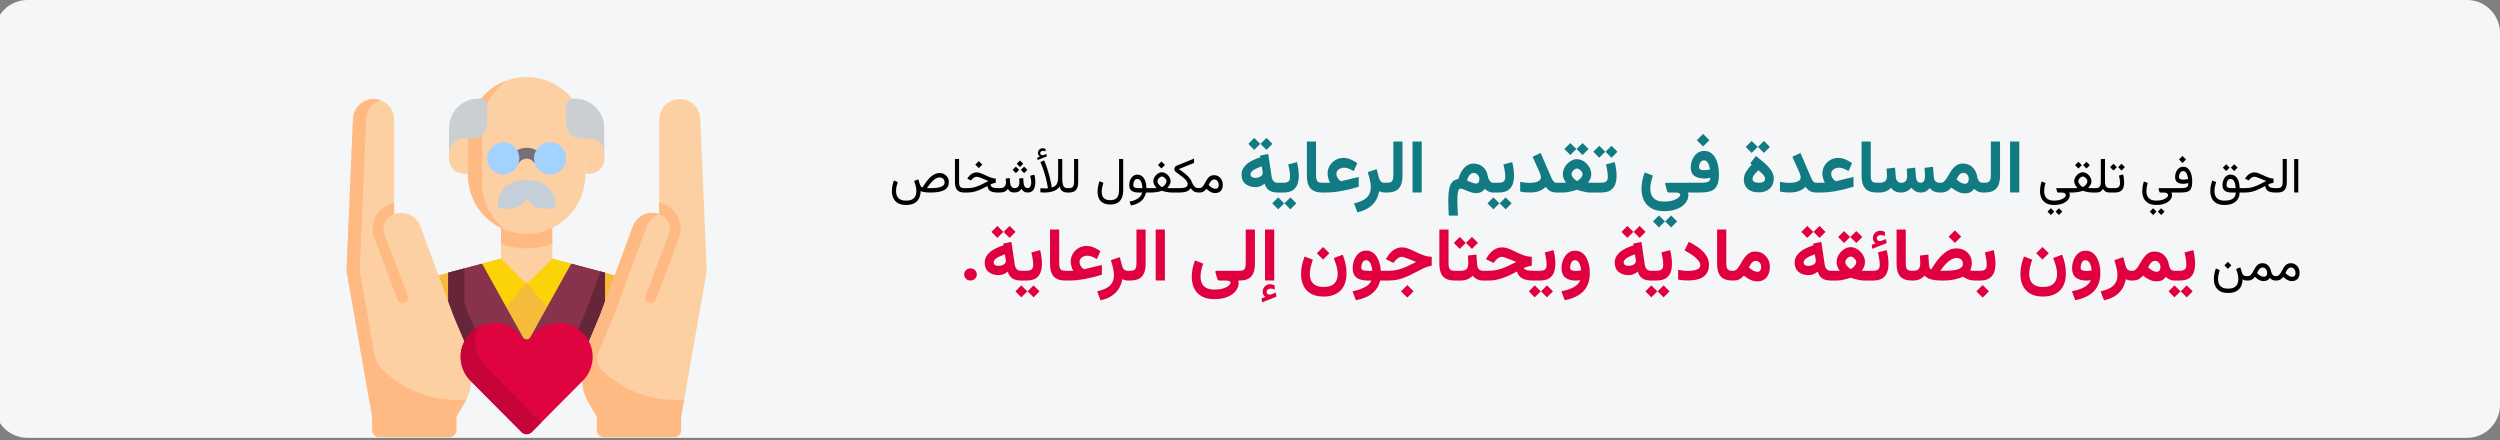 <svg width="909" height="160" viewBox="0 0 909 160" fill="none" xmlns="http://www.w3.org/2000/svg">
<rect x="0" y="0" width="909" height="160" fill="#808080" stroke="none"/>
<path d="M10 0H897C903.627 0 909 5.373 909 12V147.198C909 153.826 903.627 159.198 897 159.198H10C3.373 159.198 -2 153.826 -2 147.198V12C-2 5.373 3.373 0 10 0Z" fill="#F5F6F7"/>
<path d="M329.476 74.526C330.694 74.526 331.688 74.312 332.455 73.885C333.229 73.457 333.8 72.862 334.169 72.101C334.538 71.345 334.726 70.478 334.731 69.499C334.972 69.587 335.247 69.669 335.558 69.745C335.874 69.821 336.237 69.883 336.647 69.93C337.058 69.977 337.526 70 338.054 70H338.52C339.604 70 340.55 69.924 341.358 69.772C342.173 69.619 342.85 69.388 343.389 69.077C343.928 68.761 344.332 68.365 344.602 67.891C344.871 67.416 345.006 66.859 345.006 66.221C345.006 65.594 344.859 65.031 344.566 64.533C344.273 64.035 343.869 63.643 343.354 63.355C342.838 63.062 342.246 62.916 341.578 62.916C341.074 62.916 340.57 63.022 340.066 63.232C339.562 63.443 339.056 63.763 338.546 64.19C338.042 64.618 337.532 65.16 337.017 65.816C336.507 66.467 335.991 67.237 335.47 68.128C335.253 68.128 335.054 68.014 334.872 67.785C334.69 67.557 334.538 67.249 334.415 66.862L333.888 65.201L332.385 65.808C332.549 66.241 332.725 66.798 332.912 67.478C333.1 68.157 333.193 68.846 333.193 69.543C333.193 70.135 333.085 70.689 332.868 71.204C332.657 71.726 332.282 72.144 331.743 72.461C331.21 72.783 330.454 72.944 329.476 72.944C328.544 72.944 327.812 72.789 327.278 72.478C326.745 72.168 326.364 71.752 326.136 71.231C325.913 70.709 325.802 70.132 325.802 69.499C325.802 68.966 325.86 68.415 325.978 67.847C326.095 67.278 326.238 66.725 326.408 66.186L325.011 65.623C324.788 66.244 324.612 66.883 324.483 67.539C324.354 68.189 324.29 68.825 324.29 69.446C324.29 70.366 324.457 71.21 324.791 71.978C325.131 72.751 325.679 73.369 326.435 73.832C327.196 74.295 328.21 74.526 329.476 74.526ZM341.64 64.516C342.185 64.516 342.624 64.686 342.958 65.025C343.292 65.365 343.459 65.793 343.459 66.309C343.459 66.672 343.356 66.985 343.151 67.249C342.946 67.513 342.636 67.73 342.22 67.899C341.81 68.069 341.294 68.195 340.673 68.277C340.052 68.359 339.322 68.4 338.484 68.4H337.069C337.479 67.756 337.881 67.19 338.273 66.704C338.672 66.218 339.062 65.814 339.442 65.491C339.829 65.163 340.204 64.92 340.567 64.762C340.937 64.598 341.294 64.516 341.64 64.516ZM347.221 57.81V66.291C347.221 67.574 347.496 68.515 348.047 69.112C348.598 69.704 349.433 70 350.552 70H350.763V68.4H350.552C349.937 68.4 349.477 68.257 349.172 67.97C348.873 67.683 348.724 67.126 348.724 66.3V57.81H347.221ZM355.896 58.574L354.621 59.849L355.896 61.123L357.17 59.849L355.896 58.574ZM363.208 68.4H362.733C362.177 68.4 361.708 68.356 361.327 68.269C360.952 68.175 360.668 68.028 360.475 67.829C360.281 67.624 360.182 67.36 360.176 67.038C360.557 66.856 360.902 66.722 361.213 66.634C361.523 66.546 361.805 66.49 362.057 66.467V64.946C361.793 64.929 361.518 64.891 361.23 64.832C360.943 64.773 360.636 64.689 360.308 64.577C359.985 64.466 359.631 64.325 359.244 64.155C358.857 63.985 358.427 63.786 357.952 63.558C357.407 63.294 356.9 63.083 356.432 62.925C355.969 62.761 355.547 62.679 355.166 62.679C354.475 62.679 353.842 62.869 353.268 63.25C352.699 63.625 352.222 64.126 351.835 64.753L351.703 64.964L353.048 65.623L353.285 65.324C353.514 65.031 353.792 64.782 354.12 64.577C354.454 64.366 354.8 64.261 355.157 64.261C355.31 64.261 355.5 64.296 355.729 64.366C355.957 64.431 356.229 64.524 356.546 64.647C356.862 64.77 357.229 64.917 357.645 65.087C357.932 65.198 358.163 65.295 358.339 65.377C358.515 65.453 358.679 65.523 358.831 65.588C358.989 65.652 359.18 65.726 359.402 65.808C358.529 66.265 357.694 66.689 356.897 67.082C356.106 67.475 355.307 67.794 354.498 68.04C353.695 68.28 352.834 68.4 351.914 68.4H350.438V70H351.888C352.726 70 353.543 69.892 354.34 69.675C355.137 69.458 355.925 69.171 356.704 68.814C357.483 68.456 358.26 68.066 359.033 67.644C359.115 68.189 359.291 68.638 359.561 68.989C359.83 69.335 360.22 69.59 360.729 69.754C361.245 69.918 361.901 70 362.698 70H363.208V68.4ZM370.872 58.355L369.686 59.541L370.872 60.727L372.059 59.541L370.872 58.355ZM372.375 60.578L371.188 61.765L372.375 62.951L373.562 61.765L372.375 60.578ZM369.369 60.578L368.183 61.765L369.369 62.951L370.556 61.765L369.369 60.578ZM368.903 70C369.372 70 369.829 69.894 370.274 69.684C370.72 69.473 371.106 69.13 371.435 68.655C371.651 69.083 371.938 69.414 372.296 69.648C372.659 69.883 373.119 70 373.676 70C374.367 69.994 374.915 69.821 375.319 69.481C375.724 69.136 376.014 68.676 376.189 68.102C376.365 67.522 376.453 66.88 376.453 66.177C376.453 65.749 376.424 65.312 376.365 64.867C376.307 64.422 376.207 63.968 376.066 63.505L374.563 63.909C374.698 64.39 374.798 64.829 374.862 65.228C374.927 65.626 374.959 65.989 374.959 66.317C374.959 66.71 374.909 67.064 374.81 67.381C374.716 67.691 374.572 67.94 374.379 68.128C374.186 68.31 373.945 68.4 373.658 68.4C373.336 68.4 373.066 68.31 372.85 68.128C372.639 67.946 372.478 67.712 372.366 67.425C372.261 67.138 372.196 66.836 372.173 66.519L372.032 64.727L370.564 64.911C370.588 65.157 370.605 65.362 370.617 65.526C370.629 65.685 370.638 65.822 370.644 65.939C370.649 66.051 370.652 66.159 370.652 66.265C370.652 66.892 370.518 67.404 370.248 67.803C369.984 68.201 369.542 68.4 368.921 68.4C368.575 68.4 368.285 68.312 368.051 68.137C367.816 67.961 367.635 67.73 367.506 67.442C367.383 67.155 367.31 66.848 367.286 66.519L367.146 64.727L365.678 64.911C365.701 65.157 365.719 65.362 365.73 65.526C365.742 65.69 365.751 65.828 365.757 65.939C365.763 66.051 365.766 66.159 365.766 66.265C365.766 67.003 365.578 67.545 365.203 67.891C364.828 68.231 364.266 68.4 363.516 68.4H362.883V70H363.498C364.289 70 364.913 69.886 365.37 69.657C365.827 69.423 366.193 69.089 366.469 68.655C366.686 69.089 366.976 69.423 367.339 69.657C367.708 69.886 368.229 70 368.903 70ZM378.114 56.957L377.147 57.335L377.271 58.196L380.619 56.869L380.496 55.999L379.336 56.421C379.318 56.427 379.301 56.433 379.283 56.438C379.271 56.444 379.26 56.447 379.248 56.447C378.92 56.494 378.665 56.433 378.483 56.263C378.308 56.087 378.217 55.908 378.211 55.727C378.211 55.434 378.316 55.211 378.527 55.059C378.744 54.906 378.979 54.83 379.23 54.83C379.365 54.83 379.512 54.842 379.67 54.865C379.828 54.889 379.998 54.947 380.18 55.041L380.171 54.171C380.007 54.071 379.837 54.001 379.661 53.96C379.491 53.913 379.307 53.89 379.107 53.89C378.662 53.89 378.264 54.051 377.912 54.373C377.566 54.695 377.394 55.108 377.394 55.612C377.394 55.958 377.464 56.23 377.604 56.43C377.745 56.629 377.915 56.805 378.114 56.957ZM382.447 68.181C382.447 68.181 382.418 68.002 382.359 67.644C382.301 67.281 382.204 66.78 382.069 66.142C381.94 65.503 381.768 64.765 381.551 63.927C381.334 63.089 381.067 62.19 380.751 61.228C380.44 60.268 380.074 59.289 379.652 58.293L378.29 58.926C378.718 59.893 379.087 60.839 379.397 61.765C379.708 62.69 379.969 63.558 380.18 64.366C380.391 65.169 380.558 65.878 380.681 66.493C380.804 67.108 380.892 67.589 380.944 67.935C381.003 68.28 381.032 68.453 381.032 68.453C380.915 68.477 380.766 68.491 380.584 68.497C380.408 68.497 380.2 68.497 379.96 68.497C379.708 68.497 379.456 68.491 379.204 68.48C378.952 68.462 378.645 68.441 378.281 68.418V69.93C378.539 69.953 378.794 69.971 379.046 69.982C379.298 69.994 379.544 70 379.784 70C380.628 70 381.404 69.924 382.113 69.772C382.822 69.613 383.443 69.376 383.977 69.06C384.516 68.737 384.949 68.336 385.277 67.856C385.406 68.307 385.582 68.693 385.805 69.016C386.033 69.332 386.326 69.575 386.684 69.745C387.047 69.915 387.489 70 388.011 70H388.345V68.4H388.037C387.703 68.4 387.419 68.327 387.185 68.181C386.956 68.034 386.771 67.817 386.631 67.53C386.496 67.243 386.396 66.889 386.332 66.467C386.268 66.039 386.235 65.544 386.235 64.981V57.81H384.732V64.516C384.732 65.348 384.633 66.01 384.434 66.502C384.234 66.988 383.962 67.36 383.616 67.618C383.276 67.87 382.887 68.058 382.447 68.181ZM388.02 68.4V70H388.731C389.868 70 390.7 69.689 391.228 69.068C391.761 68.441 392.027 67.519 392.027 66.3V57.81H390.524V66.309C390.524 66.906 390.401 67.404 390.155 67.803C389.915 68.201 389.443 68.4 388.74 68.4H388.02ZM408.393 68.981V57.81H406.89V69.139C406.89 69.988 406.772 70.68 406.538 71.213C406.304 71.752 405.952 72.147 405.483 72.399C405.015 72.651 404.429 72.777 403.726 72.777C402.97 72.777 402.36 72.657 401.897 72.417C401.44 72.183 401.106 71.84 400.896 71.389C400.685 70.943 400.579 70.404 400.579 69.772C400.579 69.238 400.638 68.688 400.755 68.119C400.872 67.551 401.016 66.997 401.186 66.458L399.788 65.895C399.565 66.517 399.39 67.155 399.261 67.811C399.132 68.462 399.067 69.098 399.067 69.719C399.067 70.639 399.229 71.447 399.551 72.144C399.873 72.842 400.377 73.384 401.062 73.77C401.748 74.163 402.636 74.359 403.726 74.359C404.739 74.359 405.592 74.169 406.283 73.788C406.975 73.407 407.499 72.818 407.856 72.022C408.214 71.231 408.393 70.217 408.393 68.981ZM413.543 63.487C413.051 63.487 412.62 63.599 412.251 63.821C411.882 64.044 411.571 64.343 411.319 64.718C411.073 65.087 410.889 65.497 410.766 65.948C410.643 66.399 410.581 66.851 410.581 67.302C410.581 68.204 410.856 68.881 411.407 69.332C411.964 69.777 412.799 70 413.912 70H415.301C415.16 70.574 414.894 71.078 414.501 71.512C414.114 71.945 413.602 72.311 412.963 72.61C412.33 72.909 411.571 73.144 410.687 73.314L411.205 74.711C412.453 74.471 413.455 74.107 414.211 73.621C414.967 73.141 415.535 72.584 415.916 71.951C416.303 71.324 416.561 70.674 416.689 70H417.885V68.4H416.83C416.818 67.609 416.73 66.909 416.566 66.3C416.408 65.69 416.183 65.178 415.89 64.762C415.597 64.34 415.251 64.023 414.853 63.812C414.46 63.596 414.023 63.487 413.543 63.487ZM413.824 68.4C413.203 68.4 412.752 68.312 412.471 68.137C412.195 67.955 412.058 67.659 412.058 67.249C412.058 66.985 412.099 66.684 412.181 66.344C412.269 66.004 412.418 65.708 412.629 65.456C412.846 65.198 413.142 65.069 413.517 65.069C413.798 65.069 414.047 65.137 414.264 65.272C414.48 65.406 414.665 65.611 414.817 65.887C414.97 66.162 415.093 66.511 415.187 66.933C415.28 67.349 415.345 67.838 415.38 68.4H413.824ZM422.314 58.706L421.04 59.98L422.314 61.255L423.589 59.98L422.314 58.706ZM422.464 64.182C422.698 64.182 422.944 64.269 423.202 64.445C423.46 64.621 423.68 64.841 423.861 65.105C424.043 65.362 424.134 65.614 424.134 65.86C424.134 66.136 424.058 66.417 423.905 66.704C423.753 66.991 423.551 67.252 423.299 67.486C423.053 67.715 422.78 67.894 422.481 68.022C422.229 67.894 421.978 67.712 421.726 67.478C421.479 67.243 421.271 66.985 421.102 66.704C420.938 66.423 420.855 66.147 420.855 65.878C420.855 65.614 420.943 65.353 421.119 65.096C421.295 64.832 421.506 64.615 421.752 64.445C422.004 64.269 422.241 64.182 422.464 64.182ZM425.628 65.86C425.628 65.491 425.54 65.119 425.364 64.744C425.194 64.363 424.96 64.015 424.661 63.698C424.362 63.376 424.022 63.118 423.642 62.925C423.267 62.726 422.874 62.626 422.464 62.626C422.071 62.626 421.688 62.726 421.312 62.925C420.943 63.118 420.609 63.376 420.311 63.698C420.018 64.015 419.783 64.36 419.607 64.735C419.438 65.11 419.353 65.48 419.353 65.843C419.353 66.147 419.399 66.44 419.493 66.722C419.593 67.003 419.73 67.278 419.906 67.548C420.082 67.811 420.287 68.081 420.521 68.356C420.27 68.368 420.041 68.38 419.836 68.392C419.637 68.397 419.452 68.4 419.282 68.4C419.112 68.4 418.945 68.4 418.781 68.4H417.568V70H418.781C419.021 70 419.344 69.982 419.748 69.947C420.152 69.906 420.592 69.842 421.066 69.754C421.541 69.66 422.004 69.531 422.455 69.367C422.906 69.525 423.363 69.651 423.826 69.745C424.295 69.839 424.723 69.906 425.109 69.947C425.502 69.982 425.81 70 426.032 70H426.85V68.4H426.006C425.871 68.4 425.725 68.4 425.566 68.4C425.408 68.4 425.235 68.397 425.048 68.392C424.86 68.386 424.655 68.377 424.433 68.365C424.673 68.09 424.881 67.82 425.057 67.557C425.238 67.287 425.379 67.015 425.479 66.739C425.578 66.464 425.628 66.171 425.628 65.86ZM428.625 61.475L434.153 59.233V57.678L427.834 60.244C427.564 60.355 427.356 60.534 427.21 60.78C427.069 61.026 426.999 61.273 426.999 61.519C426.999 61.718 427.052 61.905 427.157 62.081C427.263 62.251 427.409 62.412 427.597 62.565C427.942 62.84 428.309 63.118 428.695 63.399C429.088 63.675 429.469 63.953 429.838 64.234C430.207 64.516 430.541 64.803 430.84 65.096C431.145 65.383 431.385 65.676 431.561 65.975C431.742 66.273 431.833 66.578 431.833 66.889C431.833 67.287 431.725 67.598 431.508 67.82C431.297 68.037 430.957 68.189 430.488 68.277C430.025 68.359 429.413 68.4 428.651 68.4H426.533V70H428.66C429.521 70 430.222 69.941 430.761 69.824C431.306 69.701 431.745 69.522 432.079 69.288C432.419 69.054 432.706 68.764 432.94 68.418C433.298 68.969 433.702 69.37 434.153 69.622C434.61 69.874 435.164 70 435.814 70H436.061V68.4H435.814C435.398 68.4 435.047 68.324 434.76 68.172C434.473 68.019 434.221 67.785 434.004 67.469C433.793 67.147 433.582 66.733 433.371 66.23C433.195 65.808 432.981 65.418 432.729 65.061C432.483 64.697 432.205 64.36 431.895 64.05C431.59 63.733 431.259 63.435 430.901 63.153C430.55 62.866 430.181 62.585 429.794 62.31C429.413 62.034 429.023 61.756 428.625 61.475ZM441.422 65.254C441.955 65.254 442.371 65.45 442.67 65.843C442.975 66.23 443.127 66.728 443.127 67.337C443.127 67.765 443.019 68.09 442.802 68.312C442.591 68.535 442.266 68.647 441.826 68.647C441.656 68.647 441.46 68.608 441.237 68.532C441.021 68.456 440.789 68.339 440.543 68.181C440.367 68.069 440.188 67.94 440.007 67.794C439.825 67.642 439.641 67.469 439.453 67.275C439.605 66.941 439.778 66.619 439.972 66.309C440.165 65.998 440.382 65.746 440.622 65.553C440.862 65.353 441.129 65.254 441.422 65.254ZM441.844 70.202C442.43 70.202 442.928 70.085 443.338 69.851C443.754 69.61 444.07 69.268 444.287 68.822C444.504 68.371 444.612 67.829 444.612 67.196C444.612 66.546 444.478 65.957 444.208 65.43C443.944 64.902 443.569 64.483 443.083 64.173C442.603 63.856 442.037 63.698 441.387 63.698C440.848 63.698 440.394 63.812 440.024 64.041C439.661 64.264 439.351 64.554 439.093 64.911C438.835 65.269 438.601 65.649 438.39 66.054C438.185 66.452 437.977 66.83 437.766 67.188C437.555 67.545 437.314 67.838 437.045 68.066C436.775 68.289 436.444 68.4 436.052 68.4H435.727V70H436.096C436.523 70 436.881 69.95 437.168 69.851C437.455 69.745 437.716 69.593 437.95 69.394C438.185 69.194 438.428 68.951 438.68 68.664C439.037 69.004 439.383 69.288 439.717 69.517C440.051 69.745 440.391 69.915 440.736 70.026C441.082 70.144 441.451 70.202 441.844 70.202ZM746.921 74.526C747.888 74.526 748.726 74.418 749.435 74.201C750.144 73.984 750.729 73.7 751.192 73.349C751.661 72.997 752.007 72.613 752.229 72.197C752.458 71.787 752.572 71.389 752.572 71.002C752.572 70.832 752.558 70.668 752.528 70.51C752.505 70.352 752.449 70.185 752.361 70.009H752.713V68.409H747.844C747.768 68.409 747.715 68.433 747.686 68.48C747.656 68.52 747.645 68.564 747.65 68.611L747.888 69.455C747.935 69.619 747.984 69.754 748.037 69.859C748.09 69.959 748.175 70.009 748.292 70.009H749.593C750.138 70.009 750.53 70.108 750.771 70.308C751.017 70.507 751.14 70.747 751.14 71.028C751.14 71.274 750.97 71.547 750.63 71.846C750.296 72.144 749.812 72.402 749.18 72.619C748.553 72.836 747.8 72.944 746.921 72.944C745.989 72.944 745.254 72.789 744.715 72.478C744.182 72.168 743.804 71.752 743.581 71.231C743.358 70.709 743.247 70.132 743.247 69.499C743.247 69.189 743.285 68.764 743.361 68.225C743.443 67.686 743.569 67.123 743.739 66.537L742.342 65.975C742.119 66.643 741.961 67.29 741.867 67.917C741.779 68.538 741.735 69.048 741.735 69.446C741.735 70.366 741.902 71.21 742.236 71.978C742.576 72.751 743.124 73.369 743.88 73.832C744.642 74.295 745.655 74.526 746.921 74.526ZM748.617 75.722L747.396 76.943L748.617 78.183L749.848 76.943L748.617 75.722ZM745.699 75.722L744.478 76.943L745.699 78.183L746.93 76.943L745.699 75.722ZM758.637 58.829L757.415 60.051L758.637 61.29L759.867 60.051L758.637 58.829ZM755.719 58.829L754.497 60.051L755.719 61.29L756.949 60.051L755.719 58.829ZM757.292 64.182C757.526 64.182 757.772 64.269 758.03 64.445C758.288 64.621 758.508 64.841 758.689 65.105C758.871 65.362 758.962 65.614 758.962 65.86C758.962 66.136 758.886 66.417 758.733 66.704C758.581 66.991 758.379 67.252 758.127 67.486C757.881 67.715 757.608 67.894 757.31 68.022C757.058 67.894 756.806 67.712 756.554 67.478C756.308 67.243 756.1 66.985 755.93 66.704C755.766 66.423 755.684 66.147 755.684 65.878C755.684 65.614 755.771 65.353 755.947 65.096C756.123 64.832 756.334 64.615 756.58 64.445C756.832 64.269 757.069 64.182 757.292 64.182ZM760.456 65.86C760.456 65.491 760.368 65.119 760.192 64.744C760.022 64.363 759.788 64.015 759.489 63.698C759.19 63.376 758.851 63.118 758.47 62.925C758.095 62.726 757.702 62.626 757.292 62.626C756.899 62.626 756.516 62.726 756.141 62.925C755.771 63.118 755.438 63.376 755.139 63.698C754.846 64.015 754.611 64.36 754.436 64.735C754.266 65.11 754.181 65.48 754.181 65.843C754.181 66.147 754.228 66.44 754.321 66.722C754.421 67.003 754.559 67.278 754.734 67.548C754.91 67.811 755.115 68.081 755.35 68.356C755.098 68.368 754.869 68.38 754.664 68.392C754.465 68.397 754.28 68.4 754.11 68.4C753.94 68.4 753.773 68.4 753.609 68.4H752.396V70H753.609C753.85 70 754.172 69.982 754.576 69.947C754.98 69.906 755.42 69.842 755.895 69.754C756.369 69.66 756.832 69.531 757.283 69.367C757.734 69.525 758.191 69.651 758.654 69.745C759.123 69.839 759.551 69.906 759.938 69.947C760.33 69.982 760.638 70 760.86 70H761.678V68.4H760.834C760.699 68.4 760.553 68.4 760.395 68.4C760.236 68.4 760.063 68.397 759.876 68.392C759.688 68.386 759.483 68.377 759.261 68.365C759.501 68.09 759.709 67.82 759.885 67.557C760.066 67.287 760.207 67.015 760.307 66.739C760.406 66.464 760.456 66.171 760.456 65.86ZM763.866 66.15C763.866 66.578 763.819 66.962 763.726 67.302C763.632 67.642 763.456 67.911 763.198 68.11C762.946 68.304 762.574 68.4 762.082 68.4H761.361V70H762.1C762.621 70 763.031 69.95 763.33 69.851C763.635 69.745 763.884 69.593 764.077 69.394C764.276 69.194 764.473 68.951 764.666 68.664C764.818 68.951 765.003 69.194 765.22 69.394C765.442 69.593 765.709 69.745 766.02 69.851C766.336 69.95 766.714 70 767.153 70H767.399V68.4H767.136C766.685 68.4 766.33 68.307 766.072 68.119C765.814 67.926 765.633 67.662 765.527 67.328C765.422 66.988 765.369 66.605 765.369 66.177V57.81H763.866V66.15ZM767.074 68.4V70H768.103V68.4H767.074ZM771.381 59.55L770.159 60.772L771.381 62.011L772.611 60.772L771.381 59.55ZM768.463 59.55L767.241 60.772L768.463 62.011L769.693 60.772L768.463 59.55ZM768.885 70C769.811 70 770.522 69.842 771.021 69.525C771.519 69.209 771.861 68.778 772.049 68.233C772.242 67.683 772.339 67.056 772.339 66.353C772.339 65.925 772.31 65.444 772.251 64.911C772.192 64.378 772.093 63.88 771.952 63.417L770.449 63.821C770.584 64.302 770.684 64.785 770.748 65.272C770.812 65.758 770.845 66.165 770.845 66.493C770.845 67.079 770.71 67.545 770.44 67.891C770.177 68.231 769.652 68.4 768.867 68.4H767.918V70H768.885ZM784.099 74.526C785.065 74.526 785.903 74.418 786.612 74.201C787.321 73.984 787.907 73.7 788.37 73.349C788.839 72.997 789.185 72.613 789.407 72.197C789.636 71.787 789.75 71.389 789.75 71.002C789.75 70.832 789.735 70.668 789.706 70.51C789.683 70.352 789.627 70.185 789.539 70.009H789.891V68.409H785.021C784.945 68.409 784.893 68.433 784.863 68.48C784.834 68.52 784.822 68.564 784.828 68.611L785.065 69.455C785.112 69.619 785.162 69.754 785.215 69.859C785.268 69.959 785.353 70.009 785.47 70.009H786.771C787.315 70.009 787.708 70.108 787.948 70.308C788.194 70.507 788.317 70.747 788.317 71.028C788.317 71.274 788.147 71.547 787.808 71.846C787.474 72.144 786.99 72.402 786.357 72.619C785.73 72.836 784.978 72.944 784.099 72.944C783.167 72.944 782.432 72.789 781.893 72.478C781.359 72.168 780.981 71.752 780.759 71.231C780.536 70.709 780.425 70.132 780.425 69.499C780.425 69.189 780.463 68.764 780.539 68.225C780.621 67.686 780.747 67.123 780.917 66.537L779.52 65.975C779.297 66.643 779.139 67.29 779.045 67.917C778.957 68.538 778.913 69.048 778.913 69.446C778.913 70.366 779.08 71.21 779.414 71.978C779.754 72.751 780.302 73.369 781.058 73.832C781.819 74.295 782.833 74.526 784.099 74.526ZM785.795 75.722L784.573 76.943L785.795 78.183L787.025 76.943L785.795 75.722ZM782.877 75.722L781.655 76.943L782.877 78.183L784.107 76.943L782.877 75.722ZM793.564 56.702L792.29 57.977L793.564 59.251L794.839 57.977L793.564 56.702ZM793.978 65.324C793.433 65.324 793.014 65.26 792.721 65.131C792.434 64.996 792.29 64.727 792.29 64.322C792.29 64.053 792.337 63.754 792.431 63.426C792.53 63.092 792.688 62.805 792.905 62.565C793.128 62.318 793.421 62.195 793.784 62.195C794.095 62.195 794.355 62.286 794.566 62.468C794.777 62.644 794.95 62.875 795.085 63.162C795.226 63.449 795.334 63.76 795.41 64.094C795.492 64.428 795.551 64.75 795.586 65.061C795.316 65.137 795.047 65.201 794.777 65.254C794.514 65.301 794.247 65.324 793.978 65.324ZM792.896 68.4H789.574V70H792.791C793.576 70 794.241 69.95 794.786 69.851C795.331 69.751 795.773 69.564 796.113 69.288C796.453 69.007 796.699 68.6 796.852 68.066C797.01 67.527 797.089 66.821 797.089 65.948C797.089 65.286 797.027 64.639 796.904 64.006C796.787 63.373 796.597 62.805 796.333 62.301C796.075 61.791 795.735 61.387 795.313 61.088C794.897 60.783 794.394 60.631 793.802 60.631C793.31 60.631 792.879 60.742 792.51 60.965C792.141 61.188 791.833 61.483 791.587 61.852C791.347 62.216 791.165 62.62 791.042 63.065C790.925 63.505 790.866 63.944 790.866 64.384C790.866 65.198 791.115 65.811 791.613 66.221C792.117 66.631 792.864 66.836 793.854 66.836C794.194 66.836 794.511 66.812 794.804 66.766C795.103 66.719 795.396 66.651 795.683 66.564C795.683 67.114 795.586 67.522 795.393 67.785C795.205 68.043 794.906 68.21 794.496 68.286C794.092 68.362 793.559 68.4 792.896 68.4ZM808.849 74.526C809.985 74.526 810.961 74.345 811.775 73.981C812.596 73.624 813.223 73.108 813.656 72.435C814.096 71.761 814.315 70.949 814.315 70H815.353V68.4H814.333C814.321 67.609 814.233 66.909 814.069 66.3C813.911 65.69 813.686 65.178 813.393 64.762C813.1 64.34 812.754 64.023 812.355 63.812C811.963 63.596 811.526 63.487 811.046 63.487C810.554 63.487 810.123 63.599 809.754 63.821C809.385 64.044 809.074 64.343 808.822 64.718C808.576 65.087 808.392 65.497 808.269 65.948C808.146 66.399 808.084 66.851 808.084 67.302C808.084 68.204 808.359 68.881 808.91 69.332C809.467 69.777 810.302 70 811.415 70H812.909C812.909 70.955 812.575 71.685 811.907 72.189C811.239 72.692 810.22 72.944 808.849 72.944C807.917 72.944 807.185 72.789 806.651 72.478C806.118 72.168 805.737 71.752 805.509 71.231C805.286 70.709 805.175 70.132 805.175 69.499C805.175 68.966 805.233 68.415 805.351 67.847C805.468 67.278 805.611 66.725 805.781 66.186L804.384 65.623C804.161 66.244 803.985 66.883 803.856 67.539C803.728 68.189 803.663 68.825 803.663 69.446C803.663 70.366 803.83 71.21 804.164 71.978C804.504 72.751 805.052 73.369 805.808 73.832C806.569 74.295 807.583 74.526 808.849 74.526ZM811.327 68.4C810.706 68.4 810.255 68.312 809.974 68.137C809.698 67.955 809.561 67.659 809.561 67.249C809.561 66.985 809.602 66.684 809.684 66.344C809.771 66.004 809.921 65.708 810.132 65.456C810.349 65.198 810.645 65.069 811.02 65.069C811.301 65.069 811.55 65.137 811.767 65.272C811.983 65.406 812.168 65.611 812.32 65.887C812.473 66.162 812.596 66.511 812.689 66.933C812.783 67.349 812.848 67.838 812.883 68.4H811.327ZM812.364 59.726L811.143 60.947L812.364 62.187L813.595 60.947L812.364 59.726ZM809.446 59.726L808.225 60.947L809.446 62.187L810.677 60.947L809.446 59.726ZM827.798 68.4H827.323C826.767 68.4 826.298 68.356 825.917 68.269C825.542 68.175 825.258 68.028 825.064 67.829C824.871 67.624 824.771 67.36 824.766 67.038C825.146 66.856 825.492 66.722 825.803 66.634C826.113 66.546 826.395 66.49 826.646 66.467V64.946C826.383 64.929 826.107 64.891 825.82 64.832C825.533 64.773 825.226 64.689 824.897 64.577C824.575 64.466 824.221 64.325 823.834 64.155C823.447 63.985 823.017 63.786 822.542 63.558C821.997 63.294 821.49 63.083 821.021 62.925C820.559 62.761 820.137 62.679 819.756 62.679C819.064 62.679 818.432 62.869 817.857 63.25C817.289 63.625 816.812 64.126 816.425 64.753L816.293 64.964L817.638 65.623L817.875 65.324C818.104 65.031 818.382 64.782 818.71 64.577C819.044 64.366 819.39 64.261 819.747 64.261C819.899 64.261 820.09 64.296 820.318 64.366C820.547 64.431 820.819 64.524 821.136 64.647C821.452 64.77 821.818 64.917 822.234 65.087C822.521 65.198 822.753 65.295 822.929 65.377C823.104 65.453 823.269 65.523 823.421 65.588C823.579 65.652 823.77 65.726 823.992 65.808C823.119 66.265 822.284 66.689 821.487 67.082C820.696 67.475 819.896 67.794 819.088 68.04C818.285 68.28 817.424 68.4 816.504 68.4H815.027V70H816.478C817.315 70 818.133 69.892 818.93 69.675C819.727 69.458 820.515 69.171 821.294 68.814C822.073 68.456 822.85 68.066 823.623 67.644C823.705 68.189 823.881 68.638 824.15 68.989C824.42 69.335 824.81 69.59 825.319 69.754C825.835 69.918 826.491 70 827.288 70H827.798V68.4ZM827.473 68.4V70H828.185C829.321 70 830.153 69.689 830.681 69.068C831.214 68.441 831.48 67.519 831.48 66.3V57.81H829.978V66.309C829.978 66.906 829.854 67.404 829.608 67.803C829.368 68.201 828.896 68.4 828.193 68.4H827.473ZM835.655 57.81H834.152V69.991H835.655V57.81ZM810.053 95.206L808.778 96.481L810.053 97.755L811.327 96.481L810.053 95.206ZM810.149 104.944C809.218 104.944 808.485 104.789 807.952 104.479C807.419 104.168 807.038 103.752 806.81 103.23C806.587 102.709 806.476 102.132 806.476 101.499C806.476 100.966 806.534 100.415 806.651 99.847C806.769 99.278 806.912 98.725 807.082 98.186L805.685 97.623C805.462 98.244 805.286 98.883 805.157 99.539C805.028 100.189 804.964 100.825 804.964 101.446C804.964 102.366 805.131 103.21 805.465 103.978C805.805 104.751 806.353 105.369 807.108 105.832C807.87 106.295 808.884 106.526 810.149 106.526C811.368 106.526 812.361 106.312 813.129 105.885C813.902 105.457 814.474 104.862 814.843 104.101C815.212 103.345 815.399 102.478 815.405 101.499C815.593 101.681 815.792 101.81 816.003 101.886C816.22 101.962 816.533 102 816.943 102H817.242V100.4H816.908C816.428 100.4 816.053 100.304 815.783 100.11C815.52 99.917 815.329 99.633 815.212 99.258L814.562 97.201L813.059 97.808C813.223 98.241 813.398 98.798 813.586 99.478C813.773 100.157 813.867 100.846 813.867 101.543C813.867 102.135 813.759 102.688 813.542 103.204C813.331 103.726 812.956 104.145 812.417 104.461C811.884 104.783 811.128 104.944 810.149 104.944ZM817.295 102C817.723 102 818.08 101.95 818.367 101.851C818.654 101.745 818.915 101.593 819.149 101.394C819.384 101.194 819.627 100.951 819.879 100.664C820.236 101.004 820.582 101.288 820.916 101.517C821.25 101.745 821.59 101.915 821.936 102.026C822.281 102.144 822.65 102.202 823.043 102.202C823.623 102.202 824.095 102.097 824.458 101.886C824.821 101.669 825.126 101.382 825.372 101.024C825.595 101.364 825.885 101.613 826.242 101.771C826.6 101.924 826.966 102 827.341 102H827.578V100.4H827.35C827.098 100.4 826.866 100.333 826.655 100.198C826.444 100.063 826.263 99.864 826.11 99.601C825.958 99.331 825.841 99.006 825.759 98.625C825.642 98.068 825.451 97.57 825.188 97.131C824.924 96.691 824.578 96.343 824.15 96.085C823.723 95.827 823.201 95.698 822.586 95.698C822.047 95.698 821.593 95.812 821.224 96.041C820.86 96.264 820.55 96.554 820.292 96.911C820.034 97.269 819.8 97.649 819.589 98.054C819.384 98.452 819.176 98.83 818.965 99.188C818.754 99.545 818.514 99.838 818.244 100.066C817.975 100.289 817.644 100.4 817.251 100.4H816.926V102H817.295ZM822.621 97.254C823.154 97.254 823.57 97.45 823.869 97.843C824.174 98.23 824.326 98.728 824.326 99.337C824.326 99.765 824.218 100.09 824.001 100.312C823.79 100.535 823.465 100.646 823.025 100.646C822.861 100.646 822.674 100.611 822.463 100.541C822.258 100.471 822.035 100.362 821.795 100.216C821.613 100.104 821.426 99.97 821.232 99.811C821.039 99.653 820.846 99.475 820.652 99.275C820.805 98.941 820.978 98.619 821.171 98.309C821.364 97.998 821.581 97.746 821.821 97.553C822.062 97.353 822.328 97.254 822.621 97.254ZM832.939 97.254C833.473 97.254 833.889 97.45 834.188 97.843C834.492 98.23 834.645 98.728 834.645 99.337C834.645 99.765 834.536 100.09 834.319 100.312C834.108 100.535 833.783 100.646 833.344 100.646C833.174 100.646 832.978 100.608 832.755 100.532C832.538 100.456 832.307 100.339 832.061 100.181C831.885 100.069 831.706 99.94 831.524 99.794C831.343 99.642 831.158 99.469 830.971 99.275C831.123 98.941 831.296 98.619 831.489 98.309C831.683 97.998 831.899 97.746 832.14 97.553C832.38 97.353 832.646 97.254 832.939 97.254ZM833.361 102.202C833.947 102.202 834.445 102.085 834.855 101.851C835.271 101.61 835.588 101.268 835.805 100.822C836.021 100.371 836.13 99.829 836.13 99.196C836.13 98.546 835.995 97.957 835.726 97.43C835.462 96.902 835.087 96.483 834.601 96.173C834.12 95.856 833.555 95.698 832.904 95.698C832.365 95.698 831.911 95.812 831.542 96.041C831.179 96.264 830.868 96.554 830.61 96.911C830.353 97.269 830.118 97.649 829.907 98.054C829.702 98.452 829.494 98.83 829.283 99.188C829.072 99.545 828.832 99.838 828.562 100.066C828.293 100.289 827.962 100.4 827.569 100.4H827.244V102H827.613C828.041 102 828.398 101.95 828.686 101.851C828.973 101.745 829.233 101.593 829.468 101.394C829.702 101.194 829.945 100.951 830.197 100.664C830.555 101.004 830.9 101.288 831.234 101.517C831.568 101.745 831.908 101.915 832.254 102.026C832.6 102.144 832.969 102.202 833.361 102.202Z" fill="black"/>
<path d="M460.481 50.145L458.306 52.308L460.481 54.496L462.656 52.308L460.481 50.145ZM456.025 50.145L453.876 52.308L456.025 54.496L458.227 52.308L456.025 50.145ZM464.489 70H464.924V66.454H464.542C463.882 66.454 463.377 66.243 463.025 65.821C462.674 65.39 462.458 64.907 462.379 64.371L461.14 55.973L458.161 56.579L458.253 57.212C457.339 57.493 456.469 57.827 455.643 58.214C454.825 58.592 454.1 59.036 453.467 59.545C452.843 60.055 452.347 60.635 451.978 61.286C451.617 61.936 451.437 62.67 451.437 63.487C451.437 64.973 451.912 66.102 452.861 66.876C453.81 67.649 454.997 68.036 456.42 68.036C457.062 68.036 457.651 67.935 458.187 67.732C458.723 67.522 459.259 67.201 459.795 66.77C460.015 67.482 460.332 68.08 460.745 68.563C461.158 69.038 461.676 69.398 462.3 69.644C462.924 69.881 463.654 70 464.489 70ZM459.123 62.868C459.123 63.272 458.982 63.61 458.701 63.883C458.429 64.155 458.082 64.357 457.66 64.489C457.238 64.621 456.812 64.687 456.381 64.687C455.871 64.687 455.458 64.573 455.142 64.344C454.834 64.107 454.68 63.782 454.68 63.369C454.68 63.079 454.79 62.797 455.01 62.525C455.229 62.252 455.528 61.998 455.906 61.76C456.293 61.514 456.732 61.286 457.225 61.075C457.717 60.855 458.231 60.653 458.767 60.468L459.018 61.998C459.053 62.156 459.079 62.31 459.097 62.459C459.114 62.608 459.123 62.745 459.123 62.868ZM464.396 66.454V70H465.451V66.454H464.396ZM469.195 71.767L467.02 73.929L469.195 76.117L471.371 73.929L469.195 71.767ZM464.739 71.767L462.59 73.929L464.739 76.117L466.941 73.929L464.739 71.767ZM466.611 70C468.026 70 469.143 69.745 469.96 69.235C470.777 68.717 471.362 68.001 471.713 67.086C472.065 66.164 472.241 65.087 472.241 63.856C472.241 63.101 472.184 62.31 472.069 61.483C471.964 60.648 471.801 59.8 471.582 58.939L468.391 59.796C468.637 60.745 468.809 61.606 468.905 62.38C469.011 63.153 469.063 63.782 469.063 64.265C469.063 65.1 468.861 65.676 468.457 65.992C468.062 66.3 467.438 66.454 466.585 66.454H465.148V70H466.611ZM475.181 51.451V63.988C475.181 66.01 475.625 67.517 476.512 68.51C477.409 69.503 478.811 70 480.718 70H481.034V66.454H480.718C479.848 66.454 479.263 66.251 478.964 65.847C478.666 65.434 478.516 64.731 478.516 63.738V51.451H475.181ZM483.618 66.454H480.56V70H481.878C482.827 70 483.785 69.956 484.752 69.868C485.728 69.772 486.716 69.635 487.718 69.46C488.729 69.275 489.757 69.055 490.803 68.8C491.849 68.537 492.926 68.233 494.033 67.891V64.344L487.771 65.847C487.727 65.856 487.679 65.865 487.626 65.874C487.582 65.882 487.547 65.887 487.521 65.887C487.345 65.79 487.125 65.614 486.861 65.359C486.606 65.096 486.382 64.775 486.189 64.397C486.004 64.019 485.912 63.615 485.912 63.184C485.912 62.727 486.048 62.336 486.321 62.011C486.593 61.677 486.94 61.422 487.362 61.246C487.784 61.062 488.215 60.969 488.654 60.969C489.305 60.969 489.911 61.088 490.474 61.325C491.045 61.562 491.629 61.857 492.227 62.209L493.506 59.308C492.653 58.728 491.823 58.271 491.014 57.937C490.214 57.594 489.349 57.423 488.417 57.423C487.371 57.423 486.417 57.682 485.556 58.201C484.695 58.71 484.005 59.396 483.486 60.257C482.968 61.119 482.708 62.063 482.708 63.092C482.708 63.443 482.748 63.826 482.827 64.239C482.906 64.643 483.012 65.039 483.144 65.425C483.284 65.812 483.442 66.155 483.618 66.454ZM503.525 70H503.881V66.454H503.38C502.792 66.454 502.339 66.273 502.022 65.913C501.715 65.544 501.482 65.056 501.324 64.45L500.559 61.51L497.29 62.591C497.58 63.443 497.839 64.353 498.067 65.32C498.305 66.287 498.423 67.165 498.423 67.957C498.423 69.126 498.186 70.101 497.711 70.883C497.237 71.665 496.542 72.294 495.628 72.769C494.723 73.252 493.62 73.639 492.319 73.929L493.532 77.172C495.079 76.864 496.402 76.355 497.5 75.643C498.608 74.939 499.491 74.065 500.15 73.019C500.81 71.973 501.245 70.795 501.456 69.486C501.693 69.635 501.992 69.758 502.352 69.855C502.712 69.952 503.104 70 503.525 70ZM503.394 66.454V70H504.369C506.329 70 507.749 69.495 508.627 68.484C509.506 67.473 509.946 65.979 509.946 64.001V51.451H506.61V63.751C506.61 64.63 506.474 65.302 506.202 65.768C505.938 66.225 505.332 66.454 504.382 66.454H503.394ZM516.946 51.451H513.598V69.987H516.946V51.451ZM537.908 65.175C537.908 65.588 537.807 65.953 537.605 66.269C537.412 66.577 537.082 66.731 536.616 66.731C536.379 66.731 536.089 66.678 535.746 66.572C535.403 66.467 535.025 66.331 534.612 66.164C534.208 65.988 533.786 65.803 533.347 65.61C533.452 65.293 533.58 64.977 533.729 64.661C533.878 64.335 534.05 64.041 534.243 63.777C534.445 63.505 534.674 63.29 534.929 63.131C535.184 62.964 535.465 62.881 535.772 62.881C536.203 62.881 536.577 62.986 536.893 63.197C537.209 63.408 537.456 63.69 537.631 64.041C537.816 64.393 537.908 64.77 537.908 65.175ZM540.927 63.935C540.778 63.022 540.466 62.235 539.991 61.576C539.517 60.908 538.915 60.394 538.185 60.033C537.464 59.664 536.643 59.48 535.72 59.48C535.034 59.48 534.401 59.629 533.821 59.928C533.25 60.218 532.736 60.622 532.279 61.141C531.822 61.659 531.422 62.252 531.079 62.92C530.745 63.588 530.464 64.305 530.235 65.069C529.427 65.21 528.776 65.504 528.284 65.953C527.801 66.401 527.436 66.981 527.19 67.693C526.953 68.396 526.794 69.213 526.715 70.145C526.636 71.077 526.597 72.105 526.597 73.23C526.597 74.039 526.614 74.869 526.649 75.722C526.685 76.583 526.729 77.475 526.781 78.398H530.13C530.112 78.073 530.082 77.642 530.038 77.106C530.002 76.57 529.972 75.963 529.945 75.287C529.919 74.619 529.906 73.924 529.906 73.204C529.906 72.501 529.919 71.863 529.945 71.292C529.98 70.721 530.038 70.233 530.117 69.829C530.205 69.415 530.319 69.103 530.459 68.893C530.609 68.673 530.798 68.563 531.026 68.563C531.281 68.563 531.62 68.647 532.042 68.814C532.463 68.981 532.929 69.174 533.439 69.394C533.958 69.605 534.485 69.793 535.021 69.96C535.566 70.127 536.08 70.211 536.563 70.211C537.372 70.211 538.036 70.079 538.554 69.815C539.082 69.552 539.53 69.156 539.899 68.629C540.233 69.024 540.668 69.354 541.204 69.618C541.749 69.873 542.298 70 542.852 70H543.195V66.454H542.852C542.509 66.454 542.206 66.326 541.942 66.071C541.679 65.808 541.459 65.482 541.283 65.096C541.107 64.709 540.989 64.322 540.927 63.935ZM542.654 66.454V70H543.709V66.454H542.654ZM547.453 71.767L545.278 73.929L547.453 76.117L549.628 73.929L547.453 71.767ZM542.997 71.767L540.848 73.929L542.997 76.117L545.199 73.929L542.997 71.767ZM544.869 70C546.284 70 547.4 69.745 548.218 69.235C549.035 68.717 549.62 68.001 549.971 67.086C550.323 66.164 550.499 65.087 550.499 63.856C550.499 63.101 550.441 62.31 550.327 61.483C550.222 60.648 550.059 59.8 549.839 58.939L546.649 59.796C546.895 60.745 547.066 61.606 547.163 62.38C547.269 63.153 547.321 63.782 547.321 64.265C547.321 65.1 547.119 65.676 546.715 65.992C546.319 66.3 545.695 66.454 544.843 66.454H543.406V70H544.869ZM560.281 64.476C560.281 64.977 560.079 65.377 559.674 65.676C559.279 65.966 558.76 66.177 558.119 66.309C557.477 66.432 556.792 66.493 556.062 66.493C555.552 66.493 555.007 66.458 554.427 66.388C553.847 66.317 553.285 66.221 552.74 66.098V69.631C553.285 69.763 553.821 69.855 554.348 69.908C554.884 69.96 555.521 69.987 556.26 69.987C557.147 69.987 557.943 69.912 558.646 69.763C559.349 69.605 559.978 69.372 560.531 69.064C561.094 68.756 561.59 68.383 562.021 67.943C562.329 68.356 562.658 68.717 563.01 69.024C563.37 69.332 563.783 69.574 564.249 69.749C564.724 69.916 565.295 70 565.963 70H566.503V66.454H565.963C565.55 66.454 565.207 66.313 564.935 66.032C564.662 65.751 564.412 65.355 564.183 64.845C563.955 64.335 563.695 63.742 563.405 63.065L560.188 55.603L557.262 57.014L559.806 62.696C559.92 62.942 560.026 63.246 560.123 63.606C560.228 63.966 560.281 64.256 560.281 64.476ZM575.416 52.018L573.24 54.18L575.416 56.368L577.591 54.18L575.416 52.018ZM570.959 52.018L568.811 54.18L570.959 56.368L573.161 54.18L570.959 52.018ZM573.372 61.273C573.653 61.273 573.948 61.378 574.255 61.589C574.572 61.8 574.844 62.059 575.073 62.367C575.301 62.666 575.416 62.96 575.416 63.25C575.416 63.602 575.31 63.949 575.099 64.291C574.897 64.626 574.638 64.929 574.321 65.201C574.014 65.465 573.706 65.676 573.398 65.834C573.135 65.693 572.845 65.487 572.528 65.214C572.221 64.942 571.957 64.639 571.737 64.305C571.518 63.962 571.408 63.619 571.408 63.276C571.408 62.986 571.513 62.688 571.724 62.38C571.944 62.072 572.208 61.813 572.515 61.602C572.823 61.382 573.108 61.273 573.372 61.273ZM578.566 63.25C578.566 62.565 578.421 61.905 578.131 61.273C577.841 60.631 577.45 60.055 576.958 59.545C576.466 59.036 575.908 58.631 575.284 58.333C574.66 58.025 574.018 57.871 573.359 57.871C572.717 57.871 572.089 58.025 571.474 58.333C570.867 58.631 570.322 59.04 569.839 59.559C569.355 60.068 568.969 60.64 568.679 61.273C568.397 61.905 568.257 62.556 568.257 63.224C568.257 63.61 568.296 63.984 568.375 64.344C568.463 64.705 568.591 65.056 568.758 65.399C568.934 65.742 569.145 66.085 569.391 66.427C569.188 66.436 569.004 66.445 568.837 66.454C568.679 66.454 568.525 66.454 568.375 66.454C568.235 66.454 568.085 66.454 567.927 66.454H566.016V70H568.283C568.767 70 569.294 69.956 569.865 69.868C570.445 69.78 571.034 69.662 571.632 69.512C572.229 69.354 572.805 69.178 573.359 68.985C573.904 69.169 574.466 69.341 575.046 69.499C575.626 69.648 576.193 69.772 576.747 69.868C577.301 69.956 577.806 70 578.263 70H579.938V66.454H578.685C578.571 66.454 578.448 66.454 578.316 66.454C578.184 66.454 578.043 66.454 577.894 66.454C577.745 66.454 577.582 66.449 577.406 66.44C577.661 66.098 577.872 65.759 578.039 65.425C578.215 65.082 578.347 64.735 578.435 64.384C578.522 64.023 578.566 63.645 578.566 63.25ZM579.437 66.454V70H580.979V66.454H579.437ZM585.936 53.006L583.761 55.169L585.936 57.357L588.111 55.169L585.936 53.006ZM581.48 53.006L579.331 55.169L581.48 57.357L583.682 55.169L581.48 53.006ZM582.152 70C583.567 70 584.684 69.745 585.501 69.235C586.318 68.717 586.903 68.001 587.254 67.086C587.606 66.164 587.782 65.087 587.782 63.856C587.782 63.101 587.725 62.31 587.61 61.483C587.505 60.648 587.342 59.8 587.123 58.939L583.932 59.796C584.178 60.745 584.35 61.606 584.446 62.38C584.552 63.153 584.604 63.782 584.604 64.265C584.604 65.1 584.402 65.676 583.998 65.992C583.603 66.3 582.979 66.454 582.126 66.454H580.689V70H582.152ZM605.052 76.776C606.467 76.776 607.724 76.614 608.823 76.289C609.921 75.972 610.849 75.537 611.604 74.983C612.36 74.43 612.932 73.797 613.318 73.085C613.705 72.382 613.898 71.648 613.898 70.883C613.898 70.734 613.89 70.598 613.872 70.475C613.854 70.352 613.811 70.193 613.74 70V66.467H605.936C605.672 66.467 605.518 66.524 605.474 66.638C605.43 66.744 605.443 66.906 605.514 67.126L606.028 69.024C606.116 69.323 606.204 69.561 606.292 69.736C606.388 69.912 606.604 70 606.938 70H608.981C609.658 70 610.15 70.066 610.458 70.198C610.774 70.338 610.932 70.571 610.932 70.897C610.932 71.134 610.73 71.441 610.326 71.819C609.921 72.197 609.284 72.536 608.414 72.835C607.553 73.133 606.432 73.283 605.052 73.283C603.778 73.283 602.776 73.067 602.046 72.637C601.317 72.206 600.798 71.63 600.491 70.91C600.192 70.189 600.042 69.398 600.042 68.537C600.042 67.904 600.122 67.196 600.28 66.414C600.447 65.632 600.688 64.775 601.005 63.843L598.012 62.696C597.599 63.795 597.3 64.845 597.116 65.847C596.94 66.84 596.852 67.772 596.852 68.642C596.852 70.18 597.138 71.56 597.709 72.782C598.289 74.012 599.181 74.983 600.385 75.695C601.598 76.416 603.154 76.776 605.052 76.776ZM607.636 78.345L605.461 80.507L607.636 82.696L609.812 80.507L607.636 78.345ZM603.18 78.345L601.031 80.507L603.18 82.696L605.382 80.507L603.18 78.345ZM619.251 48.695L616.97 50.976L619.251 53.257L621.532 50.976L619.251 48.695ZM619.673 61.852C619.128 61.852 618.675 61.787 618.315 61.655C617.955 61.514 617.774 61.198 617.774 60.706C617.774 60.354 617.84 59.994 617.972 59.624C618.104 59.255 618.306 58.943 618.579 58.688C618.851 58.425 619.185 58.293 619.581 58.293C619.923 58.293 620.218 58.398 620.464 58.609C620.71 58.82 620.921 59.093 621.097 59.427C621.272 59.761 621.413 60.121 621.519 60.508C621.633 60.895 621.716 61.259 621.769 61.602C621.426 61.681 621.079 61.743 620.728 61.787C620.376 61.831 620.024 61.852 619.673 61.852ZM618.249 66.454H613.266V70H618.091C619.295 70 620.332 69.908 621.202 69.723C622.072 69.539 622.784 69.209 623.338 68.734C623.9 68.251 624.318 67.579 624.59 66.717C624.863 65.847 624.999 64.735 624.999 63.382C624.999 62.345 624.902 61.321 624.709 60.31C624.516 59.299 624.204 58.385 623.773 57.568C623.351 56.751 622.797 56.1 622.112 55.617C621.435 55.124 620.6 54.878 619.607 54.878C618.851 54.878 618.17 55.054 617.563 55.406C616.966 55.757 616.456 56.227 616.034 56.816C615.612 57.397 615.292 58.038 615.072 58.741C614.852 59.444 614.742 60.148 614.742 60.851C614.742 62.266 615.182 63.294 616.061 63.935C616.939 64.577 618.148 64.898 619.686 64.898C620.064 64.898 620.438 64.88 620.807 64.845C621.176 64.801 621.527 64.74 621.861 64.661C621.861 65.197 621.721 65.592 621.439 65.847C621.167 66.093 620.767 66.256 620.24 66.335C619.712 66.414 619.049 66.454 618.249 66.454ZM641.795 64.924C641.795 65.452 641.602 65.838 641.215 66.085C640.828 66.331 640.252 66.454 639.488 66.454C638.758 66.454 638.196 66.331 637.8 66.085C637.405 65.83 637.207 65.487 637.207 65.056C637.207 64.731 637.312 64.388 637.523 64.028C637.734 63.667 638.002 63.307 638.328 62.947C638.653 62.578 638.991 62.235 639.343 61.919C639.703 62.191 640.072 62.507 640.45 62.868C640.828 63.219 641.145 63.575 641.399 63.935C641.663 64.296 641.795 64.626 641.795 64.924ZM636.917 59.809C636.082 60.723 635.396 61.611 634.86 62.472C634.324 63.325 634.056 64.296 634.056 65.386C634.056 66.695 634.522 67.785 635.454 68.655C636.394 69.517 637.743 69.947 639.501 69.947C640.564 69.947 641.505 69.745 642.322 69.341C643.14 68.936 643.781 68.361 644.247 67.614C644.713 66.867 644.946 65.975 644.946 64.938C644.946 64.129 644.761 63.364 644.392 62.644C644.023 61.923 643.526 61.233 642.902 60.574C642.278 59.906 641.58 59.255 640.806 58.623C640.042 57.99 639.259 57.352 638.459 56.711L636.403 59.348L636.917 59.809ZM641.36 51.253L639.185 53.415L641.36 55.603L643.535 53.415L641.36 51.253ZM636.904 51.253L634.755 53.415L636.904 55.603L639.105 53.415L636.904 51.253ZM654.728 64.476C654.728 64.977 654.526 65.377 654.122 65.676C653.726 65.966 653.208 66.177 652.566 66.309C651.924 66.432 651.239 66.493 650.509 66.493C650 66.493 649.455 66.458 648.875 66.388C648.294 66.317 647.732 66.221 647.187 66.098V69.631C647.732 69.763 648.268 69.855 648.795 69.908C649.332 69.96 649.969 69.987 650.707 69.987C651.595 69.987 652.39 69.912 653.093 69.763C653.796 69.605 654.425 69.372 654.979 69.064C655.541 68.756 656.038 68.383 656.468 67.943C656.776 68.356 657.105 68.717 657.457 69.024C657.817 69.332 658.23 69.574 658.696 69.749C659.171 69.916 659.742 70 660.41 70H660.951V66.454H660.41C659.997 66.454 659.654 66.313 659.382 66.032C659.109 65.751 658.859 65.355 658.63 64.845C658.402 64.335 658.143 63.742 657.853 63.065L654.636 55.603L651.709 57.014L654.253 62.696C654.368 62.942 654.473 63.246 654.57 63.606C654.675 63.966 654.728 64.256 654.728 64.476ZM663.521 66.454H660.463V70H661.781C662.73 70 663.688 69.956 664.655 69.868C665.631 69.772 666.62 69.635 667.622 69.46C668.632 69.275 669.661 69.055 670.707 68.8C671.752 68.537 672.829 68.233 673.937 67.891V64.344L667.674 65.847C667.63 65.856 667.582 65.865 667.529 65.874C667.485 65.882 667.45 65.887 667.424 65.887C667.248 65.79 667.028 65.614 666.765 65.359C666.51 65.096 666.286 64.775 666.092 64.397C665.908 64.019 665.815 63.615 665.815 63.184C665.815 62.727 665.952 62.336 666.224 62.011C666.497 61.677 666.844 61.422 667.266 61.246C667.688 61.062 668.118 60.969 668.558 60.969C669.208 60.969 669.814 61.088 670.377 61.325C670.948 61.562 671.533 61.857 672.13 62.209L673.409 59.308C672.557 58.728 671.726 58.271 670.917 57.937C670.118 57.594 669.252 57.423 668.32 57.423C667.274 57.423 666.321 57.682 665.459 58.201C664.598 58.71 663.908 59.396 663.39 60.257C662.871 61.119 662.612 62.063 662.612 63.092C662.612 63.443 662.651 63.826 662.73 64.239C662.81 64.643 662.915 65.039 663.047 65.425C663.188 65.812 663.346 66.155 663.521 66.454ZM676.863 51.451V63.988C676.863 66.01 677.307 67.517 678.195 68.51C679.091 69.503 680.493 70 682.4 70H682.717V66.454H682.4C681.53 66.454 680.946 66.251 680.647 65.847C680.348 65.434 680.199 64.731 680.199 63.738V51.451H676.863ZM698.432 70C699.205 70 699.851 69.846 700.37 69.539C700.897 69.222 701.336 68.822 701.688 68.339C702.022 68.857 702.497 69.266 703.112 69.565C703.736 69.855 704.465 70 705.3 70H705.643V66.454H705.274C704.808 66.454 704.421 66.37 704.114 66.203C703.806 66.027 703.569 65.781 703.402 65.465C703.244 65.14 703.151 64.749 703.125 64.291L702.848 60.64L699.763 61.022C699.807 61.567 699.842 62.116 699.869 62.67C699.904 63.215 699.921 63.645 699.921 63.962C699.921 64.436 699.873 64.863 699.776 65.241C699.68 65.619 699.521 65.918 699.302 66.137C699.082 66.348 698.788 66.454 698.418 66.454C698.023 66.454 697.698 66.357 697.443 66.164C697.188 65.961 696.995 65.698 696.863 65.373C696.74 65.039 696.665 64.678 696.639 64.291L696.362 60.943L693.277 61.325C693.303 61.659 693.33 62.002 693.356 62.353C693.382 62.705 693.4 63.026 693.409 63.316C693.426 63.597 693.435 63.804 693.435 63.935C693.435 64.744 693.272 65.368 692.947 65.808C692.622 66.238 692.073 66.454 691.299 66.454C690.877 66.454 690.521 66.361 690.231 66.177C689.95 65.983 689.73 65.724 689.572 65.399C689.423 65.065 689.335 64.696 689.309 64.291L689.032 60.943L685.947 61.325C685.973 61.659 685.995 62.002 686.013 62.353C686.039 62.705 686.061 63.022 686.079 63.303C686.096 63.584 686.105 63.795 686.105 63.935C686.105 64.885 685.868 65.544 685.393 65.913C684.918 66.273 684.185 66.454 683.191 66.454H682.242V70H683.165C684.22 70 685.099 69.846 685.802 69.539C686.505 69.231 687.094 68.809 687.568 68.273C687.938 68.8 688.417 69.222 689.005 69.539C689.603 69.846 690.359 70 691.273 70C692.029 70 692.728 69.842 693.369 69.525C694.011 69.2 694.56 68.774 695.017 68.247C695.377 68.756 695.839 69.178 696.401 69.512C696.964 69.837 697.641 70 698.432 70ZM705.735 70C706.403 70 706.957 69.921 707.396 69.763C707.836 69.605 708.223 69.394 708.557 69.13C708.891 68.857 709.22 68.55 709.545 68.207C710.064 68.62 710.578 68.985 711.088 69.301C711.606 69.618 712.138 69.864 712.683 70.04C713.228 70.215 713.804 70.303 714.41 70.303C715.184 70.303 715.838 70.171 716.375 69.908C716.919 69.635 717.407 69.218 717.838 68.655C718.163 69.042 718.598 69.363 719.143 69.618C719.688 69.873 720.242 70 720.804 70H721.16V66.454H720.817C720.536 66.454 720.264 66.379 720 66.23C719.745 66.08 719.521 65.83 719.328 65.478C719.134 65.126 718.985 64.661 718.879 64.081C718.73 63.219 718.427 62.441 717.97 61.747C717.521 61.044 716.937 60.49 716.216 60.086C715.504 59.673 714.656 59.466 713.672 59.466C712.872 59.466 712.182 59.633 711.602 59.967C711.022 60.301 710.517 60.736 710.086 61.273C709.655 61.809 709.264 62.376 708.913 62.973C708.57 63.562 708.236 64.124 707.911 64.661C707.585 65.188 707.247 65.619 706.896 65.953C706.544 66.287 706.135 66.454 705.669 66.454H705.195L705.182 70H705.735ZM713.777 62.841C714.419 62.841 714.924 63.065 715.293 63.514C715.663 63.953 715.847 64.485 715.847 65.109C715.847 65.584 715.733 65.988 715.504 66.322C715.285 66.656 714.924 66.823 714.423 66.823C714.221 66.823 713.988 66.788 713.725 66.717C713.47 66.647 713.188 66.528 712.881 66.361C712.652 66.238 712.411 66.08 712.156 65.887C711.901 65.693 711.637 65.469 711.365 65.214C711.523 64.872 711.716 64.52 711.945 64.16C712.182 63.791 712.45 63.478 712.749 63.224C713.057 62.969 713.399 62.841 713.777 62.841ZM720.659 66.454V70H721.635C723.595 70 725.014 69.495 725.893 68.484C726.772 67.473 727.211 65.979 727.211 64.001V51.451H723.876V63.751C723.876 64.63 723.74 65.302 723.467 65.768C723.204 66.225 722.597 66.454 721.648 66.454H720.659ZM734.212 51.451H730.863V69.987H734.212V51.451Z" fill="#117A83"/>
<path d="M350.583 99.785C350.583 100.418 350.802 100.945 351.242 101.367C351.69 101.789 352.239 102 352.89 102C353.522 102 354.059 101.789 354.498 101.367C354.946 100.945 355.17 100.418 355.17 99.785C355.17 99.161 354.946 98.638 354.498 98.216C354.059 97.794 353.522 97.584 352.89 97.584C352.257 97.584 351.712 97.794 351.255 98.216C350.807 98.638 350.583 99.161 350.583 99.785ZM367.088 82.145L364.913 84.308L367.088 86.496L369.264 84.308L367.088 82.145ZM362.632 82.145L360.483 84.308L362.632 86.496L364.834 84.308L362.632 82.145ZM371.096 102H371.531V98.454H371.149C370.49 98.454 369.984 98.243 369.633 97.821C369.281 97.39 369.066 96.907 368.987 96.371L367.748 87.973L364.768 88.579L364.86 89.212C363.946 89.493 363.076 89.827 362.25 90.214C361.433 90.592 360.708 91.036 360.075 91.545C359.451 92.055 358.954 92.635 358.585 93.286C358.225 93.936 358.044 94.67 358.044 95.487C358.044 96.973 358.519 98.102 359.468 98.876C360.417 99.649 361.604 100.036 363.028 100.036C363.669 100.036 364.258 99.935 364.794 99.732C365.331 99.522 365.867 99.201 366.403 98.77C366.623 99.482 366.939 100.08 367.352 100.563C367.765 101.038 368.284 101.398 368.908 101.644C369.532 101.881 370.261 102 371.096 102ZM365.73 94.868C365.73 95.272 365.59 95.61 365.309 95.883C365.036 96.155 364.689 96.357 364.267 96.489C363.845 96.621 363.419 96.687 362.988 96.687C362.479 96.687 362.065 96.573 361.749 96.344C361.441 96.107 361.288 95.782 361.288 95.369C361.288 95.079 361.397 94.797 361.617 94.525C361.837 94.252 362.136 93.998 362.514 93.76C362.9 93.514 363.34 93.286 363.832 93.075C364.324 92.855 364.838 92.653 365.375 92.468L365.625 93.998C365.66 94.156 365.687 94.31 365.704 94.459C365.722 94.608 365.73 94.745 365.73 94.868ZM371.004 98.454V102H372.059V98.454H371.004ZM375.803 103.767L373.627 105.929L375.803 108.117L377.978 105.929L375.803 103.767ZM371.347 103.767L369.198 105.929L371.347 108.117L373.548 105.929L371.347 103.767ZM373.219 102C374.634 102 375.75 101.745 376.567 101.235C377.385 100.717 377.969 100 378.321 99.086C378.672 98.164 378.848 97.087 378.848 95.856C378.848 95.101 378.791 94.31 378.677 93.483C378.571 92.648 378.409 91.8 378.189 90.939L374.999 91.796C375.245 92.745 375.416 93.606 375.513 94.38C375.618 95.153 375.671 95.782 375.671 96.265C375.671 97.1 375.469 97.676 375.064 97.992C374.669 98.3 374.045 98.454 373.192 98.454H371.755V102H373.219ZM381.788 83.451V95.988C381.788 98.01 382.232 99.517 383.12 100.51C384.016 101.503 385.418 102 387.325 102H387.642V98.454H387.325C386.455 98.454 385.871 98.251 385.572 97.847C385.273 97.434 385.124 96.731 385.124 95.738V83.451H381.788ZM390.226 98.454H387.167V102H388.485C389.435 102 390.393 101.956 391.359 101.868C392.335 101.771 393.324 101.635 394.326 101.459C395.336 101.275 396.365 101.055 397.411 100.8C398.457 100.537 399.533 100.233 400.641 99.891V96.344L394.378 97.847C394.334 97.856 394.286 97.865 394.233 97.874C394.189 97.882 394.154 97.887 394.128 97.887C393.952 97.79 393.732 97.614 393.469 97.359C393.214 97.096 392.99 96.775 392.796 96.397C392.612 96.019 392.52 95.615 392.52 95.184C392.52 94.727 392.656 94.336 392.928 94.011C393.201 93.677 393.548 93.422 393.97 93.246C394.392 93.061 394.822 92.969 395.262 92.969C395.912 92.969 396.519 93.088 397.081 93.325C397.652 93.562 398.237 93.857 398.834 94.209L400.113 91.308C399.261 90.728 398.43 90.271 397.622 89.937C396.822 89.594 395.956 89.423 395.024 89.423C393.979 89.423 393.025 89.682 392.164 90.201C391.302 90.71 390.612 91.396 390.094 92.257C389.575 93.119 389.316 94.064 389.316 95.092C389.316 95.443 389.355 95.826 389.435 96.239C389.514 96.643 389.619 97.039 389.751 97.425C389.892 97.812 390.05 98.155 390.226 98.454ZM410.133 102H410.489V98.454H409.988C409.399 98.454 408.946 98.273 408.63 97.913C408.322 97.544 408.089 97.056 407.931 96.45L407.167 93.51L403.897 94.591C404.187 95.443 404.446 96.353 404.675 97.32C404.912 98.287 405.031 99.165 405.031 99.957C405.031 101.125 404.793 102.101 404.319 102.883C403.844 103.666 403.15 104.294 402.236 104.769C401.331 105.252 400.228 105.639 398.927 105.929L400.14 109.172C401.687 108.864 403.009 108.354 404.108 107.643C405.215 106.939 406.099 106.065 406.758 105.019C407.417 103.973 407.852 102.795 408.063 101.486C408.3 101.635 408.599 101.758 408.959 101.855C409.32 101.952 409.711 102 410.133 102ZM410.001 98.454V102H410.977C412.937 102 414.356 101.495 415.235 100.484C416.114 99.473 416.553 97.979 416.553 96.001V83.451H413.218V95.751C413.218 96.63 413.082 97.302 412.809 97.768C412.545 98.225 411.939 98.454 410.99 98.454H410.001ZM423.554 83.451H420.205V101.987H423.554V83.451ZM441.523 108.776C442.938 108.776 444.195 108.614 445.293 108.289C446.392 107.972 447.319 107.537 448.075 106.983C448.831 106.43 449.402 105.797 449.789 105.085C450.176 104.382 450.369 103.648 450.369 102.883C450.369 102.734 450.36 102.598 450.343 102.475C450.325 102.352 450.281 102.193 450.211 102V98.467H442.406C442.143 98.467 441.989 98.524 441.945 98.638C441.901 98.744 441.914 98.906 441.984 99.126L442.499 101.024C442.586 101.323 442.674 101.561 442.762 101.736C442.859 101.912 443.074 102 443.408 102H445.452C446.128 102 446.621 102.066 446.928 102.198C447.245 102.338 447.403 102.571 447.403 102.896C447.403 103.134 447.201 103.441 446.796 103.819C446.392 104.197 445.755 104.536 444.885 104.834C444.023 105.133 442.903 105.283 441.523 105.283C440.249 105.283 439.247 105.067 438.517 104.637C437.788 104.206 437.269 103.63 436.961 102.91C436.663 102.189 436.513 101.398 436.513 100.537C436.513 99.904 436.592 99.196 436.75 98.414C436.917 97.632 437.159 96.775 437.476 95.843L434.483 94.696C434.07 95.795 433.771 96.845 433.586 97.847C433.411 98.84 433.323 99.772 433.323 100.642C433.323 102.18 433.608 103.56 434.18 104.782C434.76 106.012 435.652 106.983 436.856 107.695C438.069 108.416 439.625 108.776 441.523 108.776ZM449.736 98.454V102H450.712C452.672 102 454.091 101.495 454.97 100.484C455.849 99.473 456.289 97.979 456.289 96.001V83.451H452.953V95.751C452.953 96.63 452.817 97.302 452.544 97.768C452.281 98.225 451.674 98.454 450.725 98.454H449.736ZM460.072 107.972L458.688 108.5L458.912 109.937L464.12 107.88L463.909 106.39L462.037 107.076C462.019 107.084 462.001 107.089 461.984 107.089C461.966 107.098 461.949 107.102 461.931 107.102C461.465 107.164 461.118 107.089 460.89 106.878C460.661 106.667 460.542 106.438 460.534 106.192C460.534 105.779 460.683 105.467 460.982 105.256C461.29 105.045 461.619 104.94 461.971 104.94C462.226 104.94 462.472 104.966 462.709 105.019C462.955 105.081 463.214 105.182 463.487 105.322L463.474 103.806C463.21 103.657 462.951 103.542 462.696 103.463C462.45 103.384 462.146 103.345 461.786 103.345C461.092 103.345 460.472 103.595 459.927 104.096C459.391 104.597 459.123 105.239 459.123 106.021C459.123 106.496 459.207 106.878 459.374 107.168C459.541 107.458 459.773 107.726 460.072 107.972ZM463.302 83.451H459.954V101.987H463.302V83.451ZM481.087 89.805L478.806 92.086L481.087 94.367L483.368 92.086L481.087 89.805ZM481.258 104.333C479.984 104.333 478.982 104.118 478.252 103.688C477.523 103.257 477.004 102.681 476.697 101.96C476.398 101.24 476.249 100.444 476.249 99.574C476.249 98.801 476.354 97.975 476.565 97.096C476.776 96.208 477.035 95.316 477.343 94.419L474.35 93.259C473.937 94.332 473.616 95.417 473.388 96.516C473.168 97.606 473.058 98.665 473.058 99.693C473.058 101.222 473.344 102.602 473.915 103.833C474.495 105.063 475.387 106.034 476.591 106.746C477.804 107.467 479.36 107.827 481.258 107.827C483.095 107.827 484.629 107.484 485.859 106.799C487.099 106.122 488.03 105.16 488.654 103.912C489.278 102.672 489.59 101.205 489.59 99.508C489.59 98.392 489.485 97.285 489.274 96.186C489.072 95.079 488.725 93.883 488.232 92.6L484.963 93.839C485.314 94.701 485.64 95.637 485.938 96.647C486.237 97.658 486.387 98.647 486.387 99.614C486.387 100.493 486.229 101.288 485.912 102C485.604 102.712 485.077 103.279 484.33 103.701C483.583 104.123 482.559 104.333 481.258 104.333ZM496.736 91.11C495.901 91.11 495.176 91.312 494.561 91.717C493.945 92.112 493.436 92.631 493.031 93.272C492.627 93.914 492.324 94.6 492.122 95.329C491.928 96.059 491.832 96.753 491.832 97.412C491.832 99.012 492.289 100.176 493.203 100.906C494.117 101.635 495.453 102 497.21 102H498.608C498.388 102.633 497.958 103.204 497.316 103.714C496.674 104.224 495.879 104.659 494.93 105.019C493.989 105.388 492.943 105.687 491.792 105.916L492.992 109.159C494.723 108.825 496.187 108.337 497.382 107.695C498.577 107.062 499.54 106.271 500.269 105.322C500.999 104.382 501.517 103.274 501.825 102H503.156V98.454H502.062C502.009 97.469 501.855 96.538 501.601 95.659C501.354 94.771 501.007 93.989 500.559 93.312C500.12 92.626 499.583 92.09 498.951 91.704C498.318 91.308 497.58 91.11 496.736 91.11ZM497.171 98.454C496.485 98.454 495.945 98.383 495.549 98.243C495.154 98.093 494.956 97.772 494.956 97.28C494.956 96.955 495.009 96.586 495.114 96.173C495.22 95.751 495.4 95.386 495.655 95.079C495.918 94.762 496.27 94.604 496.709 94.604C497.079 94.604 497.395 94.718 497.659 94.947C497.931 95.166 498.155 95.465 498.331 95.843C498.516 96.212 498.661 96.626 498.766 97.082C498.872 97.54 498.942 97.997 498.977 98.454H497.171ZM511.699 103.648L509.418 105.929L511.699 108.209L513.98 105.929L511.699 103.648ZM502.682 98.454V102H504.857C506.14 102 507.318 101.873 508.39 101.618C509.471 101.363 510.526 101.007 511.554 100.55C512.591 100.093 513.672 99.565 514.797 98.968C515.632 98.519 516.371 98.137 517.012 97.821C517.654 97.504 518.256 97.249 518.818 97.056C519.381 96.854 519.965 96.713 520.572 96.634V93.378C520.062 93.352 519.587 93.303 519.148 93.233C518.708 93.154 518.256 93.04 517.79 92.89C517.333 92.732 516.814 92.53 516.234 92.284C515.654 92.029 514.973 91.708 514.191 91.321C513.461 90.961 512.736 90.644 512.016 90.372C511.304 90.091 510.557 89.95 509.774 89.95C508.632 89.95 507.604 90.275 506.689 90.926C505.775 91.576 505.015 92.402 504.409 93.404L503.895 94.235L506.663 95.593L507.296 94.802C507.56 94.459 507.911 94.138 508.351 93.839C508.799 93.532 509.269 93.378 509.761 93.378C509.867 93.378 510.003 93.4 510.17 93.444C510.346 93.488 510.552 93.554 510.79 93.642C511.036 93.721 511.312 93.822 511.62 93.945C511.919 94.05 512.262 94.182 512.648 94.34C513.044 94.49 513.439 94.644 513.835 94.802C514.239 94.96 514.604 95.109 514.929 95.25C513.664 95.9 512.49 96.467 511.409 96.951C510.337 97.425 509.278 97.794 508.232 98.058C507.195 98.322 506.083 98.454 504.896 98.454H502.682ZM523.354 83.451V95.988C523.354 98.01 523.797 99.517 524.685 100.51C525.582 101.503 526.983 102 528.891 102H529.207V98.454H528.891C528.021 98.454 527.436 98.251 527.137 97.847C526.838 97.434 526.689 96.731 526.689 95.738V83.451H523.354ZM528.706 98.454V102H530.249V98.454H528.706ZM535.206 86.153L533.043 88.315L535.206 90.504L537.381 88.315L535.206 86.153ZM530.763 86.153L528.614 88.315L530.763 90.504L532.951 88.315L530.763 86.153ZM533.729 92.916C533.773 93.365 533.804 93.826 533.821 94.301C533.848 94.767 533.861 95.246 533.861 95.738C533.861 96.652 533.667 97.333 533.281 97.781C532.894 98.23 532.204 98.454 531.211 98.454H529.958V102H531.211C532.046 102 532.833 101.846 533.571 101.539C534.318 101.231 534.951 100.796 535.469 100.233C535.733 100.585 536.045 100.893 536.405 101.156C536.766 101.42 537.183 101.626 537.658 101.776C538.132 101.925 538.668 102 539.266 102H539.556V98.454H539.292C538.8 98.454 538.396 98.361 538.08 98.177C537.763 97.992 537.521 97.728 537.354 97.386C537.196 97.043 537.104 96.643 537.078 96.186L536.814 92.547L533.729 92.916ZM558.224 98.454H557.512C556.941 98.454 556.405 98.423 555.904 98.361C555.403 98.3 554.985 98.194 554.651 98.045C554.326 97.887 554.115 97.685 554.019 97.439C554.59 97.192 555.104 97.012 555.561 96.898C556.018 96.775 556.484 96.691 556.958 96.647V93.378C556.449 93.352 555.974 93.303 555.535 93.233C555.095 93.154 554.643 93.04 554.177 92.89C553.72 92.732 553.201 92.53 552.621 92.284C552.041 92.029 551.36 91.708 550.578 91.321C549.848 90.961 549.123 90.644 548.402 90.372C547.69 90.091 546.943 89.95 546.161 89.95C545.019 89.95 543.99 90.275 543.076 90.926C542.162 91.576 541.402 92.402 540.795 93.404L540.281 94.235L543.05 95.593L543.683 94.802C543.946 94.459 544.298 94.138 544.737 93.839C545.186 93.532 545.656 93.378 546.148 93.378C546.253 93.378 546.39 93.4 546.557 93.444C546.732 93.488 546.939 93.554 547.176 93.642C547.422 93.721 547.699 93.822 548.007 93.945C548.306 94.05 548.648 94.182 549.035 94.34C549.431 94.49 549.826 94.644 550.222 94.802C550.626 94.96 550.991 95.109 551.316 95.25C550.05 95.9 548.877 96.467 547.796 96.951C546.724 97.425 545.665 97.794 544.619 98.058C543.582 98.322 542.47 98.454 541.283 98.454H539.068V102H541.244C542.474 102 543.669 101.851 544.83 101.552C545.999 101.244 547.146 100.844 548.271 100.352C549.396 99.851 550.503 99.306 551.593 98.717C551.812 99.499 552.173 100.132 552.674 100.616C553.175 101.099 553.825 101.451 554.625 101.67C555.425 101.89 556.37 102 557.459 102H558.224V98.454ZM557.684 98.454V102H558.738V98.454H557.684ZM562.482 103.767L560.307 105.929L562.482 108.117L564.658 105.929L562.482 103.767ZM558.026 103.767L555.877 105.929L558.026 108.117L560.228 105.929L558.026 103.767ZM559.898 102C561.313 102 562.43 101.745 563.247 101.235C564.064 100.717 564.649 100 565 99.086C565.352 98.164 565.528 97.087 565.528 95.856C565.528 95.101 565.471 94.31 565.356 93.483C565.251 92.648 565.088 91.8 564.869 90.939L561.678 91.796C561.924 92.745 562.096 93.606 562.192 94.38C562.298 95.153 562.351 95.782 562.351 96.265C562.351 97.1 562.148 97.676 561.744 97.992C561.349 98.3 560.725 98.454 559.872 98.454H558.435V102H559.898ZM578.065 99.205C578.065 98.212 577.96 97.241 577.749 96.291C577.547 95.334 577.23 94.468 576.8 93.694C576.369 92.912 575.811 92.293 575.125 91.835C574.449 91.378 573.631 91.15 572.673 91.15C571.865 91.15 571.153 91.343 570.538 91.73C569.922 92.108 569.413 92.609 569.008 93.233C568.604 93.848 568.296 94.525 568.085 95.263C567.875 95.993 567.769 96.709 567.769 97.412C567.769 99.038 568.235 100.216 569.167 100.945C570.107 101.666 571.399 102.026 573.042 102.026C573.262 102.026 573.508 102.009 573.781 101.974C574.062 101.93 574.326 101.881 574.572 101.829C574.37 102.488 573.961 103.081 573.346 103.608C572.739 104.145 571.957 104.602 570.999 104.979C570.05 105.366 568.96 105.678 567.729 105.916L568.929 109.159C570.819 108.798 572.445 108.214 573.807 107.405C575.178 106.605 576.229 105.533 576.958 104.188C577.696 102.853 578.065 101.191 578.065 99.205ZM573.016 98.506C572.383 98.506 571.869 98.427 571.474 98.269C571.087 98.111 570.894 97.781 570.894 97.28C570.894 96.973 570.942 96.612 571.039 96.199C571.144 95.777 571.324 95.408 571.579 95.092C571.843 94.767 572.199 94.604 572.647 94.604C573.034 94.604 573.359 94.718 573.623 94.947C573.886 95.166 574.106 95.461 574.282 95.83C574.458 96.19 574.598 96.586 574.704 97.017C574.809 97.447 574.879 97.865 574.915 98.269C574.677 98.331 574.392 98.388 574.058 98.44C573.732 98.484 573.385 98.506 573.016 98.506ZM596.167 82.145L593.991 84.308L596.167 86.496L598.342 84.308L596.167 82.145ZM591.71 82.145L589.562 84.308L591.71 86.496L593.912 84.308L591.71 82.145ZM600.174 102H600.609V98.454H600.227C599.568 98.454 599.062 98.243 598.711 97.821C598.359 97.39 598.144 96.907 598.065 96.371L596.826 87.973L593.846 88.579L593.938 89.212C593.024 89.493 592.154 89.827 591.328 90.214C590.511 90.592 589.786 91.036 589.153 91.545C588.529 92.055 588.032 92.635 587.663 93.286C587.303 93.936 587.123 94.67 587.123 95.487C587.123 96.973 587.597 98.102 588.546 98.876C589.496 99.649 590.682 100.036 592.106 100.036C592.748 100.036 593.336 99.935 593.873 99.732C594.409 99.522 594.945 99.201 595.481 98.77C595.701 99.482 596.017 100.08 596.43 100.563C596.843 101.038 597.362 101.398 597.986 101.644C598.61 101.881 599.339 102 600.174 102ZM594.809 94.868C594.809 95.272 594.668 95.61 594.387 95.883C594.114 96.155 593.767 96.357 593.345 96.489C592.923 96.621 592.497 96.687 592.066 96.687C591.557 96.687 591.144 96.573 590.827 96.344C590.52 96.107 590.366 95.782 590.366 95.369C590.366 95.079 590.476 94.797 590.695 94.525C590.915 94.252 591.214 93.998 591.592 93.76C591.979 93.514 592.418 93.286 592.91 93.075C593.402 92.855 593.917 92.653 594.453 92.468L594.703 93.998C594.738 94.156 594.765 94.31 594.782 94.459C594.8 94.608 594.809 94.745 594.809 94.868ZM600.082 98.454V102H601.137V98.454H600.082ZM604.881 103.767L602.706 105.929L604.881 108.117L607.056 105.929L604.881 103.767ZM600.425 103.767L598.276 105.929L600.425 108.117L602.626 105.929L600.425 103.767ZM602.297 102C603.712 102 604.828 101.745 605.646 101.235C606.463 100.717 607.047 100 607.399 99.086C607.75 98.164 607.926 97.087 607.926 95.856C607.926 95.101 607.869 94.31 607.755 93.483C607.649 92.648 607.487 91.8 607.267 90.939L604.077 91.796C604.323 92.745 604.494 93.606 604.591 94.38C604.696 95.153 604.749 95.782 604.749 96.265C604.749 97.1 604.547 97.676 604.143 97.992C603.747 98.3 603.123 98.454 602.271 98.454H600.833V102H602.297ZM613.608 98.506C613.143 98.506 612.593 98.471 611.96 98.401C611.336 98.322 610.739 98.225 610.167 98.111V101.644C610.73 101.767 611.306 101.855 611.895 101.908C612.492 101.952 613.129 101.974 613.806 101.974C615.371 101.974 616.715 101.78 617.84 101.394C618.974 101.007 619.844 100.396 620.451 99.561C621.066 98.726 621.374 97.636 621.374 96.291C621.374 95.334 621.176 94.45 620.78 93.642C620.385 92.824 619.844 92.073 619.159 91.387C618.473 90.702 617.691 90.073 616.812 89.502C615.933 88.931 615.006 88.403 614.03 87.92L612.514 91.084C613.595 91.611 614.566 92.187 615.428 92.811C616.289 93.426 616.97 94.041 617.471 94.657C617.972 95.272 618.223 95.856 618.223 96.41C618.223 96.955 618.007 97.381 617.577 97.689C617.146 97.988 616.579 98.199 615.876 98.322C615.173 98.445 614.417 98.506 613.608 98.506ZM624.34 83.451V95.988C624.34 98.01 624.784 99.517 625.671 100.51C626.568 101.503 627.97 102 629.877 102H630.193V98.454H629.877C629.007 98.454 628.422 98.251 628.124 97.847C627.825 97.434 627.675 96.731 627.675 95.738V83.451H624.34ZM638.314 94.841C638.956 94.841 639.461 95.065 639.831 95.514C640.2 95.953 640.384 96.485 640.384 97.109C640.384 97.584 640.27 97.988 640.042 98.322C639.822 98.656 639.461 98.823 638.96 98.823C638.75 98.823 638.503 98.783 638.222 98.704C637.95 98.625 637.651 98.493 637.326 98.309C637.115 98.186 636.886 98.036 636.64 97.86C636.403 97.676 636.157 97.46 635.902 97.214C636.06 96.872 636.253 96.52 636.482 96.16C636.719 95.79 636.987 95.478 637.286 95.224C637.594 94.969 637.937 94.841 638.314 94.841ZM638.947 102.303C639.958 102.303 640.797 102.079 641.465 101.631C642.142 101.174 642.652 100.55 642.995 99.759C643.337 98.968 643.509 98.062 643.509 97.043C643.509 96.041 643.293 95.118 642.863 94.274C642.432 93.431 641.817 92.754 641.017 92.244C640.226 91.726 639.29 91.466 638.209 91.466C637.409 91.466 636.719 91.633 636.139 91.967C635.559 92.301 635.054 92.736 634.623 93.272C634.192 93.809 633.801 94.376 633.45 94.973C633.107 95.562 632.773 96.124 632.448 96.661C632.123 97.188 631.784 97.619 631.433 97.953C631.081 98.287 630.672 98.454 630.207 98.454H629.719V102H630.272C630.94 102 631.494 101.921 631.934 101.763C632.373 101.604 632.76 101.394 633.094 101.13C633.428 100.857 633.757 100.55 634.083 100.207C634.601 100.62 635.115 100.985 635.625 101.301C636.144 101.618 636.675 101.864 637.22 102.04C637.765 102.215 638.341 102.303 638.947 102.303ZM661.583 82.145L659.408 84.308L661.583 86.496L663.759 84.308L661.583 82.145ZM657.127 82.145L654.979 84.308L657.127 86.496L659.329 84.308L657.127 82.145ZM665.591 102H666.026V98.454H665.644C664.985 98.454 664.479 98.243 664.128 97.821C663.776 97.39 663.561 96.907 663.482 96.371L662.243 87.973L659.263 88.579L659.355 89.212C658.441 89.493 657.571 89.827 656.745 90.214C655.928 90.592 655.203 91.036 654.57 91.545C653.946 92.055 653.449 92.635 653.08 93.286C652.72 93.936 652.54 94.67 652.54 95.487C652.54 96.973 653.014 98.102 653.963 98.876C654.913 99.649 656.099 100.036 657.523 100.036C658.165 100.036 658.753 99.935 659.29 99.732C659.826 99.522 660.362 99.201 660.898 98.77C661.118 99.482 661.434 100.08 661.847 100.563C662.26 101.038 662.779 101.398 663.403 101.644C664.027 101.881 664.756 102 665.591 102ZM660.226 94.868C660.226 95.272 660.085 95.61 659.804 95.883C659.531 96.155 659.184 96.357 658.762 96.489C658.34 96.621 657.914 96.687 657.483 96.687C656.974 96.687 656.561 96.573 656.244 96.344C655.937 96.107 655.783 95.782 655.783 95.369C655.783 95.079 655.893 94.797 656.112 94.525C656.332 94.252 656.631 93.998 657.009 93.76C657.396 93.514 657.835 93.286 658.327 93.075C658.819 92.855 659.333 92.653 659.87 92.468L660.12 93.998C660.155 94.156 660.182 94.31 660.199 94.459C660.217 94.608 660.226 94.745 660.226 94.868ZM674.952 84.018L672.776 86.18L674.952 88.368L677.127 86.18L674.952 84.018ZM670.496 84.018L668.347 86.18L670.496 88.368L672.697 86.18L670.496 84.018ZM672.908 93.272C673.189 93.272 673.484 93.378 673.792 93.589C674.108 93.8 674.38 94.059 674.609 94.367C674.837 94.665 674.952 94.96 674.952 95.25C674.952 95.602 674.846 95.949 674.635 96.291C674.433 96.626 674.174 96.929 673.857 97.201C673.55 97.465 673.242 97.676 672.935 97.834C672.671 97.693 672.381 97.487 672.064 97.214C671.757 96.942 671.493 96.639 671.273 96.305C671.054 95.962 670.944 95.619 670.944 95.276C670.944 94.986 671.049 94.688 671.26 94.38C671.48 94.072 671.744 93.813 672.051 93.602C672.359 93.382 672.645 93.272 672.908 93.272ZM678.103 95.25C678.103 94.564 677.958 93.905 677.667 93.272C677.377 92.631 676.986 92.055 676.494 91.545C676.002 91.036 675.444 90.631 674.82 90.332C674.196 90.025 673.554 89.871 672.895 89.871C672.253 89.871 671.625 90.025 671.01 90.332C670.403 90.631 669.858 91.04 669.375 91.559C668.892 92.068 668.505 92.64 668.215 93.272C667.934 93.905 667.793 94.556 667.793 95.224C667.793 95.61 667.833 95.984 667.912 96.344C668 96.705 668.127 97.056 668.294 97.399C668.47 97.742 668.681 98.085 668.927 98.427C668.725 98.436 668.54 98.445 668.373 98.454C668.215 98.454 668.061 98.454 667.912 98.454C667.771 98.454 667.622 98.454 667.463 98.454H665.552V102H667.819C668.303 102 668.83 101.956 669.401 101.868C669.981 101.78 670.57 101.662 671.168 101.512C671.766 101.354 672.341 101.178 672.895 100.985C673.44 101.169 674.002 101.341 674.583 101.499C675.163 101.648 675.729 101.771 676.283 101.868C676.837 101.956 677.342 102 677.799 102H679.474V98.454H678.221C678.107 98.454 677.984 98.454 677.852 98.454C677.72 98.454 677.58 98.454 677.43 98.454C677.281 98.454 677.118 98.449 676.942 98.44C677.197 98.098 677.408 97.759 677.575 97.425C677.751 97.082 677.883 96.735 677.971 96.384C678.059 96.023 678.103 95.645 678.103 95.25ZM678.946 98.454V102H679.922V98.454H678.946ZM681.939 88.487L680.555 89.027L680.779 90.464L685.986 88.408L685.775 86.918L683.903 87.603C683.886 87.612 683.868 87.621 683.851 87.63C683.833 87.63 683.815 87.63 683.798 87.63C683.332 87.691 682.985 87.617 682.756 87.406C682.528 87.186 682.409 86.957 682.4 86.72C682.4 86.307 682.55 85.995 682.849 85.784C683.156 85.573 683.486 85.468 683.837 85.468C684.092 85.468 684.338 85.494 684.576 85.547C684.822 85.6 685.081 85.696 685.354 85.837L685.34 84.334C685.077 84.185 684.817 84.07 684.562 83.991C684.316 83.912 684.013 83.873 683.653 83.873C682.958 83.873 682.339 84.123 681.794 84.624C681.258 85.125 680.99 85.767 680.99 86.549C680.99 87.023 681.073 87.406 681.24 87.696C681.407 87.986 681.64 88.249 681.939 88.487ZM681.029 102C682.444 102 683.561 101.745 684.378 101.235C685.195 100.717 685.78 100 686.131 99.086C686.483 98.164 686.659 97.087 686.659 95.856C686.659 95.101 686.602 94.31 686.487 93.483C686.382 92.648 686.219 91.8 686 90.939L682.809 91.796C683.055 92.745 683.227 93.606 683.323 94.38C683.429 95.153 683.481 95.782 683.481 96.265C683.481 97.1 683.279 97.676 682.875 97.992C682.479 98.3 681.855 98.454 681.003 98.454H679.566V102H681.029ZM689.599 83.451V95.988C689.599 98.01 690.042 99.517 690.93 100.51C691.827 101.503 693.229 102 695.136 102H695.452V98.454H695.136C694.266 98.454 693.681 98.251 693.382 97.847C693.083 97.434 692.934 96.731 692.934 95.738V83.451H689.599ZM710.811 83.767L708.53 86.048L710.811 88.329L713.092 86.048L710.811 83.767ZM711.444 93.787C712.103 93.787 712.644 93.984 713.065 94.38C713.496 94.767 713.711 95.281 713.711 95.922C713.711 96.432 713.54 96.854 713.197 97.188C712.854 97.513 712.371 97.772 711.747 97.966C711.123 98.15 710.398 98.278 709.572 98.348C708.746 98.418 707.854 98.454 706.896 98.454H705.511C705.942 97.821 706.395 97.223 706.869 96.661C707.344 96.098 707.836 95.602 708.346 95.171C708.855 94.74 709.37 94.402 709.888 94.156C710.416 93.91 710.934 93.787 711.444 93.787ZM706.777 102C708.148 102 709.431 101.873 710.626 101.618C711.831 101.363 712.876 101.029 713.764 100.616C714.309 101.002 714.938 101.332 715.649 101.604C716.361 101.868 717.249 102 718.312 102H718.682V98.454H718.299C717.974 98.454 717.688 98.449 717.442 98.44C717.205 98.432 716.994 98.418 716.81 98.401C716.625 98.383 716.462 98.361 716.322 98.335C716.542 97.992 716.7 97.57 716.796 97.069C716.902 96.568 716.955 96.107 716.955 95.685C716.955 94.648 716.713 93.725 716.229 92.916C715.755 92.099 715.096 91.462 714.252 91.005C713.408 90.539 712.441 90.306 711.352 90.306C710.42 90.306 709.537 90.508 708.702 90.913C707.875 91.308 707.084 91.857 706.329 92.561C705.573 93.264 704.852 94.077 704.167 94.999C703.481 95.922 702.822 96.911 702.189 97.966C701.943 97.922 701.754 97.715 701.622 97.346C701.499 96.968 701.42 96.577 701.385 96.173L701.147 92.561L698.062 92.93C698.098 93.387 698.128 93.848 698.155 94.314C698.181 94.771 698.194 95.246 698.194 95.738C698.194 96.643 698.014 97.324 697.654 97.781C697.302 98.23 696.582 98.454 695.492 98.454H694.978L694.964 102H695.492C696.502 102 697.337 101.846 697.997 101.539C698.665 101.231 699.249 100.796 699.75 100.233C700.154 100.646 700.651 100.985 701.24 101.249C701.837 101.512 702.536 101.706 703.336 101.829C704.136 101.943 705.05 102 706.078 102H706.777ZM718.167 98.454V102H718.8V98.454H718.167ZM720.883 103.648L718.603 105.929L720.883 108.209L723.164 105.929L720.883 103.648ZM719.921 102C721.336 102 722.452 101.745 723.27 101.235C724.087 100.717 724.671 100 725.023 99.086C725.375 98.164 725.55 97.087 725.55 95.856C725.55 95.101 725.493 94.31 725.379 93.483C725.273 92.648 725.111 91.8 724.891 90.939L721.701 91.796C721.947 92.745 722.118 93.606 722.215 94.38C722.32 95.153 722.373 95.782 722.373 96.265C722.373 97.1 722.171 97.676 721.767 97.992C721.371 98.3 720.747 98.454 719.895 98.454H718.458V102H719.921ZM742.649 89.805L740.369 92.086L742.649 94.367L744.93 92.086L742.649 89.805ZM742.821 104.333C741.546 104.333 740.544 104.118 739.815 103.688C739.085 103.257 738.567 102.681 738.259 101.96C737.96 101.24 737.811 100.444 737.811 99.574C737.811 98.801 737.917 97.975 738.127 97.096C738.338 96.208 738.598 95.316 738.905 94.419L735.913 93.259C735.5 94.332 735.179 95.417 734.95 96.516C734.73 97.606 734.621 98.665 734.621 99.693C734.621 101.222 734.906 102.602 735.478 103.833C736.058 105.063 736.95 106.034 738.154 106.746C739.367 107.467 740.922 107.827 742.821 107.827C744.658 107.827 746.191 107.484 747.422 106.799C748.661 106.122 749.593 105.16 750.217 103.912C750.841 102.672 751.153 101.205 751.153 99.508C751.153 98.392 751.047 97.285 750.836 96.186C750.634 95.079 750.287 93.883 749.795 92.6L746.525 93.839C746.877 94.701 747.202 95.637 747.501 96.647C747.8 97.658 747.949 98.647 747.949 99.614C747.949 100.493 747.791 101.288 747.475 102C747.167 102.712 746.64 103.279 745.893 103.701C745.146 104.123 744.122 104.333 742.821 104.333ZM763.69 99.205C763.69 98.212 763.585 97.241 763.374 96.291C763.172 95.334 762.855 94.468 762.425 93.694C761.994 92.912 761.436 92.293 760.75 91.835C760.074 91.378 759.256 91.15 758.298 91.15C757.49 91.15 756.778 91.343 756.163 91.73C755.547 92.108 755.038 92.609 754.633 93.233C754.229 93.848 753.921 94.525 753.71 95.263C753.5 95.993 753.394 96.709 753.394 97.412C753.394 99.038 753.86 100.216 754.792 100.945C755.732 101.666 757.024 102.026 758.667 102.026C758.887 102.026 759.133 102.009 759.406 101.974C759.687 101.93 759.951 101.881 760.197 101.829C759.995 102.488 759.586 103.081 758.971 103.608C758.364 104.145 757.582 104.602 756.624 104.979C755.675 105.366 754.585 105.678 753.354 105.916L754.554 109.159C756.444 108.798 758.07 108.214 759.432 107.405C760.803 106.605 761.854 105.533 762.583 104.188C763.321 102.853 763.69 101.191 763.69 99.205ZM758.641 98.506C758.008 98.506 757.494 98.427 757.099 98.269C756.712 98.111 756.519 97.781 756.519 97.28C756.519 96.973 756.567 96.612 756.664 96.199C756.769 95.777 756.949 95.408 757.204 95.092C757.468 94.767 757.824 94.604 758.272 94.604C758.659 94.604 758.984 94.718 759.248 94.947C759.511 95.166 759.731 95.461 759.907 95.83C760.083 96.19 760.223 96.586 760.329 97.017C760.434 97.447 760.504 97.865 760.54 98.269C760.302 98.331 760.017 98.388 759.683 98.44C759.357 98.484 759.01 98.506 758.641 98.506ZM775.002 102H775.358V98.454H774.857C774.268 98.454 773.815 98.273 773.499 97.913C773.191 97.544 772.958 97.056 772.8 96.45L772.036 93.51L768.766 94.591C769.056 95.443 769.315 96.353 769.544 97.32C769.781 98.287 769.9 99.165 769.9 99.957C769.9 101.125 769.663 102.101 769.188 102.883C768.713 103.666 768.019 104.294 767.105 104.769C766.2 105.252 765.097 105.639 763.796 105.929L765.009 109.172C766.556 108.864 767.878 108.354 768.977 107.643C770.084 106.939 770.968 106.065 771.627 105.019C772.286 103.973 772.721 102.795 772.932 101.486C773.169 101.635 773.468 101.758 773.829 101.855C774.189 101.952 774.58 102 775.002 102ZM775.424 102C776.092 102 776.646 101.921 777.085 101.763C777.524 101.604 777.911 101.394 778.245 101.13C778.579 100.857 778.909 100.55 779.234 100.207C779.752 100.62 780.267 100.985 780.776 101.301C781.295 101.618 781.827 101.864 782.372 102.04C782.917 102.215 783.492 102.303 784.099 102.303C784.872 102.303 785.527 102.171 786.063 101.908C786.608 101.635 787.096 101.218 787.526 100.655C787.852 101.042 788.287 101.363 788.832 101.618C789.376 101.873 789.93 102 790.493 102H790.849V98.454H790.506C790.225 98.454 789.952 98.379 789.688 98.23C789.434 98.08 789.209 97.83 789.016 97.478C788.823 97.126 788.673 96.661 788.568 96.081C788.418 95.219 788.115 94.441 787.658 93.747C787.21 93.044 786.625 92.49 785.905 92.086C785.193 91.673 784.345 91.466 783.36 91.466C782.561 91.466 781.871 91.633 781.291 91.967C780.71 92.301 780.205 92.736 779.774 93.272C779.344 93.809 778.953 94.376 778.601 94.973C778.258 95.562 777.924 96.124 777.599 96.661C777.274 97.188 776.936 97.619 776.584 97.953C776.232 98.287 775.824 98.454 775.358 98.454H774.883L774.87 102H775.424ZM783.466 94.841C784.107 94.841 784.613 95.065 784.982 95.514C785.351 95.953 785.536 96.485 785.536 97.109C785.536 97.584 785.421 97.988 785.193 98.322C784.973 98.656 784.613 98.823 784.112 98.823C783.91 98.823 783.677 98.788 783.413 98.717C783.158 98.647 782.877 98.528 782.569 98.361C782.341 98.238 782.099 98.08 781.844 97.887C781.589 97.693 781.326 97.469 781.053 97.214C781.211 96.872 781.405 96.52 781.633 96.16C781.871 95.79 782.139 95.478 782.438 95.224C782.745 94.969 783.088 94.841 783.466 94.841ZM790.295 98.454V102H791.35V98.454H790.295ZM795.094 103.767L792.918 105.929L795.094 108.117L797.269 105.929L795.094 103.767ZM790.638 103.767L788.489 105.929L790.638 108.117L792.839 105.929L790.638 103.767ZM792.51 102C793.925 102 795.041 101.745 795.858 101.235C796.676 100.717 797.26 100 797.612 99.086C797.963 98.164 798.139 97.087 798.139 95.856C798.139 95.101 798.082 94.31 797.968 93.483C797.862 92.648 797.7 91.8 797.48 90.939L794.29 91.796C794.536 92.745 794.707 93.606 794.804 94.38C794.909 95.153 794.962 95.782 794.962 96.265C794.962 97.1 794.76 97.676 794.355 97.992C793.96 98.3 793.336 98.454 792.483 98.454H791.046V102H792.51Z" fill="#E0003F"/>
<path d="M182.171 94.044L160.065 99.939C151.908 102.115 146.232 109.502 146.232 117.945V137.171H236.744V117.945C236.744 109.502 231.068 102.115 222.911 99.939L200.806 94.044H182.171Z" fill="#F7BB3B"/>
<path d="M191.488 102.707L184.012 111.659L175.249 95.89L182.171 94.044L190.37 102.244H191.487L191.488 102.707Z" fill="#FBD307"/>
<path d="M191.485 102.707L198.961 111.659L207.724 95.89L200.802 94.044L192.603 102.244H191.487L191.485 102.707Z" fill="#FBD307"/>
<path d="M192.606 102.244L200.806 94.044V82.597H182.171V94.044L190.37 102.244C190.667 102.54 191.069 102.707 191.488 102.707C191.908 102.707 192.31 102.54 192.606 102.244Z" fill="#FCD0A3"/>
<path d="M200.806 88.658C194.797 90.903 188.18 90.903 182.171 88.658V82.598H200.806V88.658Z" fill="#FFB983"/>
<path d="M191.488 28C197.137 28 202.554 30.244 206.547 34.238C210.541 38.232 212.785 43.649 212.785 49.297V63.721C212.785 75.483 203.25 85.017 191.488 85.017C179.726 85.017 170.191 75.483 170.191 63.721V49.297C170.191 43.649 172.435 38.232 176.429 34.238C180.423 30.244 185.84 28 191.488 28Z" fill="#FCD0A3"/>
<path d="M184.217 29.275C178.588 33.264 175.245 39.736 175.249 46.635V66.383C175.245 73.282 178.588 79.754 184.217 83.743C175.797 80.682 170.191 72.68 170.191 63.721V49.297C170.191 40.338 175.797 32.336 184.217 29.275Z" fill="#FFB983"/>
<path d="M175.246 95.89L190.104 122.628C190.383 123.13 190.912 123.441 191.487 123.441C192.061 123.441 192.59 123.13 192.869 122.628L207.727 95.89L219.973 99.156V137.171H163V99.156L175.246 95.89Z" fill="#786E79"/>
<path d="M163.001 99.155V137.17H219.973V99.155L218.37 98.727H218.367L207.727 95.889L192.867 122.629C192.588 123.131 192.059 123.442 191.485 123.442C190.911 123.442 190.382 123.131 190.103 122.629L175.246 95.889L164.609 98.727L163.001 99.155Z" fill="#88324C"/>
<path d="M163 99.156L168.819 97.604V108.688C168.819 109.633 168.986 110.571 169.314 111.457L169.821 112.828L174.911 124.919C176.015 127.535 176.583 130.346 176.58 133.185V137.17H168.819H163V99.156H163Z" fill="#662539"/>
<path d="M206.396 133.185V137.17H219.973V99.155L218.37 98.727H218.367L213.155 112.828L208.065 124.919C206.96 127.535 206.393 130.346 206.396 133.185Z" fill="#662539"/>
<path d="M177.204 38.52V45.038C177.204 46.45 176.643 47.804 175.645 48.802C174.646 49.801 173.292 50.362 171.88 50.362H170.191V57.84H163.269V46.507C163.269 40.626 168.037 35.858 173.918 35.858H174.542C175.248 35.858 175.925 36.139 176.424 36.638C176.924 37.137 177.204 37.815 177.204 38.52Z" fill="#CCCFD1"/>
<path d="M168.594 63.164H170.191V50.386H168.594C167.182 50.386 165.828 50.947 164.829 51.945C163.831 52.944 163.27 54.298 163.27 55.71V57.84C163.27 60.78 165.654 63.164 168.594 63.164Z" fill="#FCD0A3"/>
<path d="M205.772 38.52V45.038C205.772 46.45 206.333 47.804 207.331 48.802C208.33 49.801 209.684 50.362 211.096 50.362H212.785V57.84H219.707V46.507C219.707 40.626 214.94 35.858 209.059 35.858H208.434C207.728 35.858 207.051 36.139 206.552 36.638C206.052 37.137 205.772 37.814 205.772 38.52Z" fill="#CCCFD1"/>
<path d="M214.382 63.164H212.785V50.386H214.382C215.794 50.386 217.148 50.947 218.147 51.945C219.145 52.944 219.706 54.298 219.706 55.71V57.84C219.706 60.78 217.322 63.164 214.382 63.164Z" fill="#FCD0A3"/>
<path d="M128.358 43.145C128.528 39.135 131.834 35.975 135.848 35.986C140.008 36.055 143.335 39.464 143.303 43.624V77.868C145.148 77.184 147.19 77.262 148.978 78.083C150.766 78.905 152.155 80.403 152.838 82.249L164.867 114.785L170.004 126.986C170.83 128.948 171.256 131.055 171.256 133.184V138.121C171.256 140.969 170.494 143.765 169.05 146.22L165.932 151.522V156.34C165.932 157.039 165.654 157.71 165.16 158.204C164.666 158.698 163.995 158.976 163.296 158.976H137.953C137.254 158.976 136.583 158.698 136.089 158.204C135.595 157.71 135.317 157.039 135.317 156.34V151.522L126 98.546L128.358 43.145Z" fill="#FCD0A3"/>
<path d="M128.351 43.298C128.484 39.466 131.456 36.336 135.276 36.006C136.273 35.933 137.276 36.06 138.223 36.381C135.297 37.371 133.281 40.059 133.15 43.145L130.792 98.546L136.097 128.706C136.482 130.9 137.546 132.919 139.139 134.477C146.292 141.49 155.914 145.412 165.932 145.399C167.166 145.399 168.385 145.338 169.589 145.224C169.421 145.561 169.242 145.893 169.051 146.219L165.932 151.522V156.34C165.932 157.039 165.654 157.709 165.16 158.204C164.666 158.698 163.996 158.976 163.297 158.976H137.953C137.254 158.976 136.584 158.698 136.09 158.204C135.595 157.709 135.318 157.039 135.318 156.34V151.522L126 98.546L128.351 43.298Z" fill="#FFB983"/>
<path d="M148.41 77.852L148.362 77.869V77.834L148.41 77.852Z" fill="#FFB983"/>
<path d="M254.618 43.145C254.447 39.135 251.141 35.975 247.128 35.986C242.968 36.055 239.641 39.464 239.672 43.624V77.869C237.827 77.185 235.786 77.262 233.998 78.084C232.209 78.905 230.821 80.403 230.138 82.249L218.109 114.785L212.972 126.986C212.146 128.948 211.72 131.056 211.72 133.185V138.122C211.72 140.969 212.481 143.765 213.925 146.22L217.044 151.522V156.341C217.044 157.04 217.322 157.71 217.816 158.204C218.31 158.698 218.981 158.976 219.68 158.976H245.023C245.722 158.976 246.392 158.698 246.886 158.204C247.381 157.71 247.658 157.04 247.658 156.341V151.522L256.976 98.546L254.618 43.145Z" fill="#FCD0A3"/>
<path d="M211.739 132.404C211.841 130.541 212.258 128.709 212.972 126.986L218.109 114.785L230.137 82.249C231.553 78.425 235.791 76.461 239.624 77.852C237.572 78.593 235.951 80.202 235.196 82.249L223.167 114.785L218.03 126.986C217.706 127.754 217.443 128.547 217.244 129.357C216.797 131.184 217.347 133.112 218.691 134.428C225.847 141.47 235.489 145.412 245.529 145.399C246.617 145.399 247.694 145.351 248.76 145.262L247.659 151.522V156.341C247.659 157.04 247.381 157.71 246.887 158.204C246.393 158.698 245.722 158.976 245.023 158.976H219.68C218.981 158.976 218.31 158.698 217.816 158.204C217.322 157.71 217.044 157.04 217.044 156.341V151.522L213.925 146.22C212.481 143.765 211.72 140.969 211.72 138.121V133.185C211.72 132.924 211.726 132.664 211.739 132.405V132.404Z" fill="#FFB983"/>
<path d="M234.566 77.852L234.614 77.869V77.834L234.566 77.852Z" fill="#FFB983"/>
<path d="M193.357 157.096C192.862 157.594 192.189 157.873 191.488 157.873C190.786 157.873 190.114 157.594 189.619 157.096L171.1 138.469C167.765 135.131 166.622 130.186 168.155 125.723C169.687 121.26 173.627 118.059 178.309 117.474C182.991 116.888 187.597 119.02 190.181 122.968C190.473 123.405 190.963 123.667 191.488 123.667C192.013 123.667 192.503 123.405 192.794 122.968C195.377 119.018 199.985 116.885 204.668 117.47C209.352 118.055 213.293 121.257 214.825 125.721C216.357 130.185 215.212 135.132 211.875 138.469L193.357 157.096Z" fill="#DF0440"/>
<path d="M171.518 120.595C172.321 119.863 173.22 119.24 174.189 118.745C171.743 123.52 172.657 129.326 176.449 133.12L196.821 153.611C195.783 154.655 194.436 156.01 193.356 157.096C192.862 157.594 192.189 157.874 191.488 157.874C190.786 157.874 190.113 157.594 189.619 157.096L171.1 138.47C168.712 136.081 167.405 132.82 167.484 129.443C167.563 126.067 169.021 122.87 171.518 120.595V120.595Z" fill="#C70439"/>
<path d="M195.484 59.561C196.258 59.56 196.961 59.109 197.283 58.405C197.605 57.701 197.488 56.873 196.982 56.287C195.616 54.668 193.606 53.733 191.488 53.733C189.37 53.733 187.36 54.668 185.994 56.287C185.289 57.114 185.383 58.354 186.205 59.065C187.026 59.776 188.267 59.69 188.984 58.873C189.598 58.122 190.518 57.686 191.489 57.686C192.46 57.687 193.379 58.123 193.994 58.875C194.366 59.311 194.911 59.562 195.484 59.561Z" fill="#786E79"/>
<path d="M182.968 63.417C179.741 63.417 177.125 60.801 177.125 57.574C177.125 54.346 179.741 51.73 182.968 51.73C186.195 51.73 188.812 54.346 188.812 57.574C188.812 60.801 186.195 63.417 182.968 63.417Z" fill="#A2D2FD"/>
<path d="M200.006 63.417C196.779 63.417 194.163 60.801 194.163 57.574C194.163 54.346 196.779 51.73 200.006 51.73C203.233 51.73 205.85 54.346 205.85 57.574C205.85 60.801 203.233 63.417 200.006 63.417Z" fill="#A2D2FD"/>
<path d="M141.482 74.341L143.303 73.604V77.868L142.948 78.011L142.917 78.024C140.134 79.103 138.734 82.218 139.775 85.016L148.241 107.578C148.489 108.239 148.366 108.983 147.917 109.528C147.469 110.073 146.764 110.338 146.067 110.222C145.371 110.107 144.789 109.628 144.541 108.967L136.074 86.404C134.28 81.581 136.687 76.211 141.482 74.341Z" fill="#FFB983"/>
<path d="M241.494 74.341L239.672 73.604V77.868L240.027 78.011L240.059 78.024C242.842 79.103 244.241 82.218 243.201 85.016L234.734 107.578C234.486 108.239 234.61 108.983 235.058 109.528C235.507 110.073 236.212 110.338 236.909 110.222C237.605 110.107 238.187 109.628 238.435 108.967L246.901 86.404C248.696 81.581 246.288 76.211 241.494 74.341Z" fill="#FFB983"/>
<path d="M191.49 72.109C189.16 76.579 183.998 76.123 181.886 75.72C181.323 75.615 180.921 75.115 180.938 74.543C181.022 72.039 182.135 65.505 191.49 65.505C200.844 65.505 201.957 72.039 202.04 74.543C202.058 75.115 201.656 75.615 201.093 75.72C198.981 76.123 193.819 76.579 191.489 72.109H191.49Z" fill="#C5CFD9"/>
</svg>
